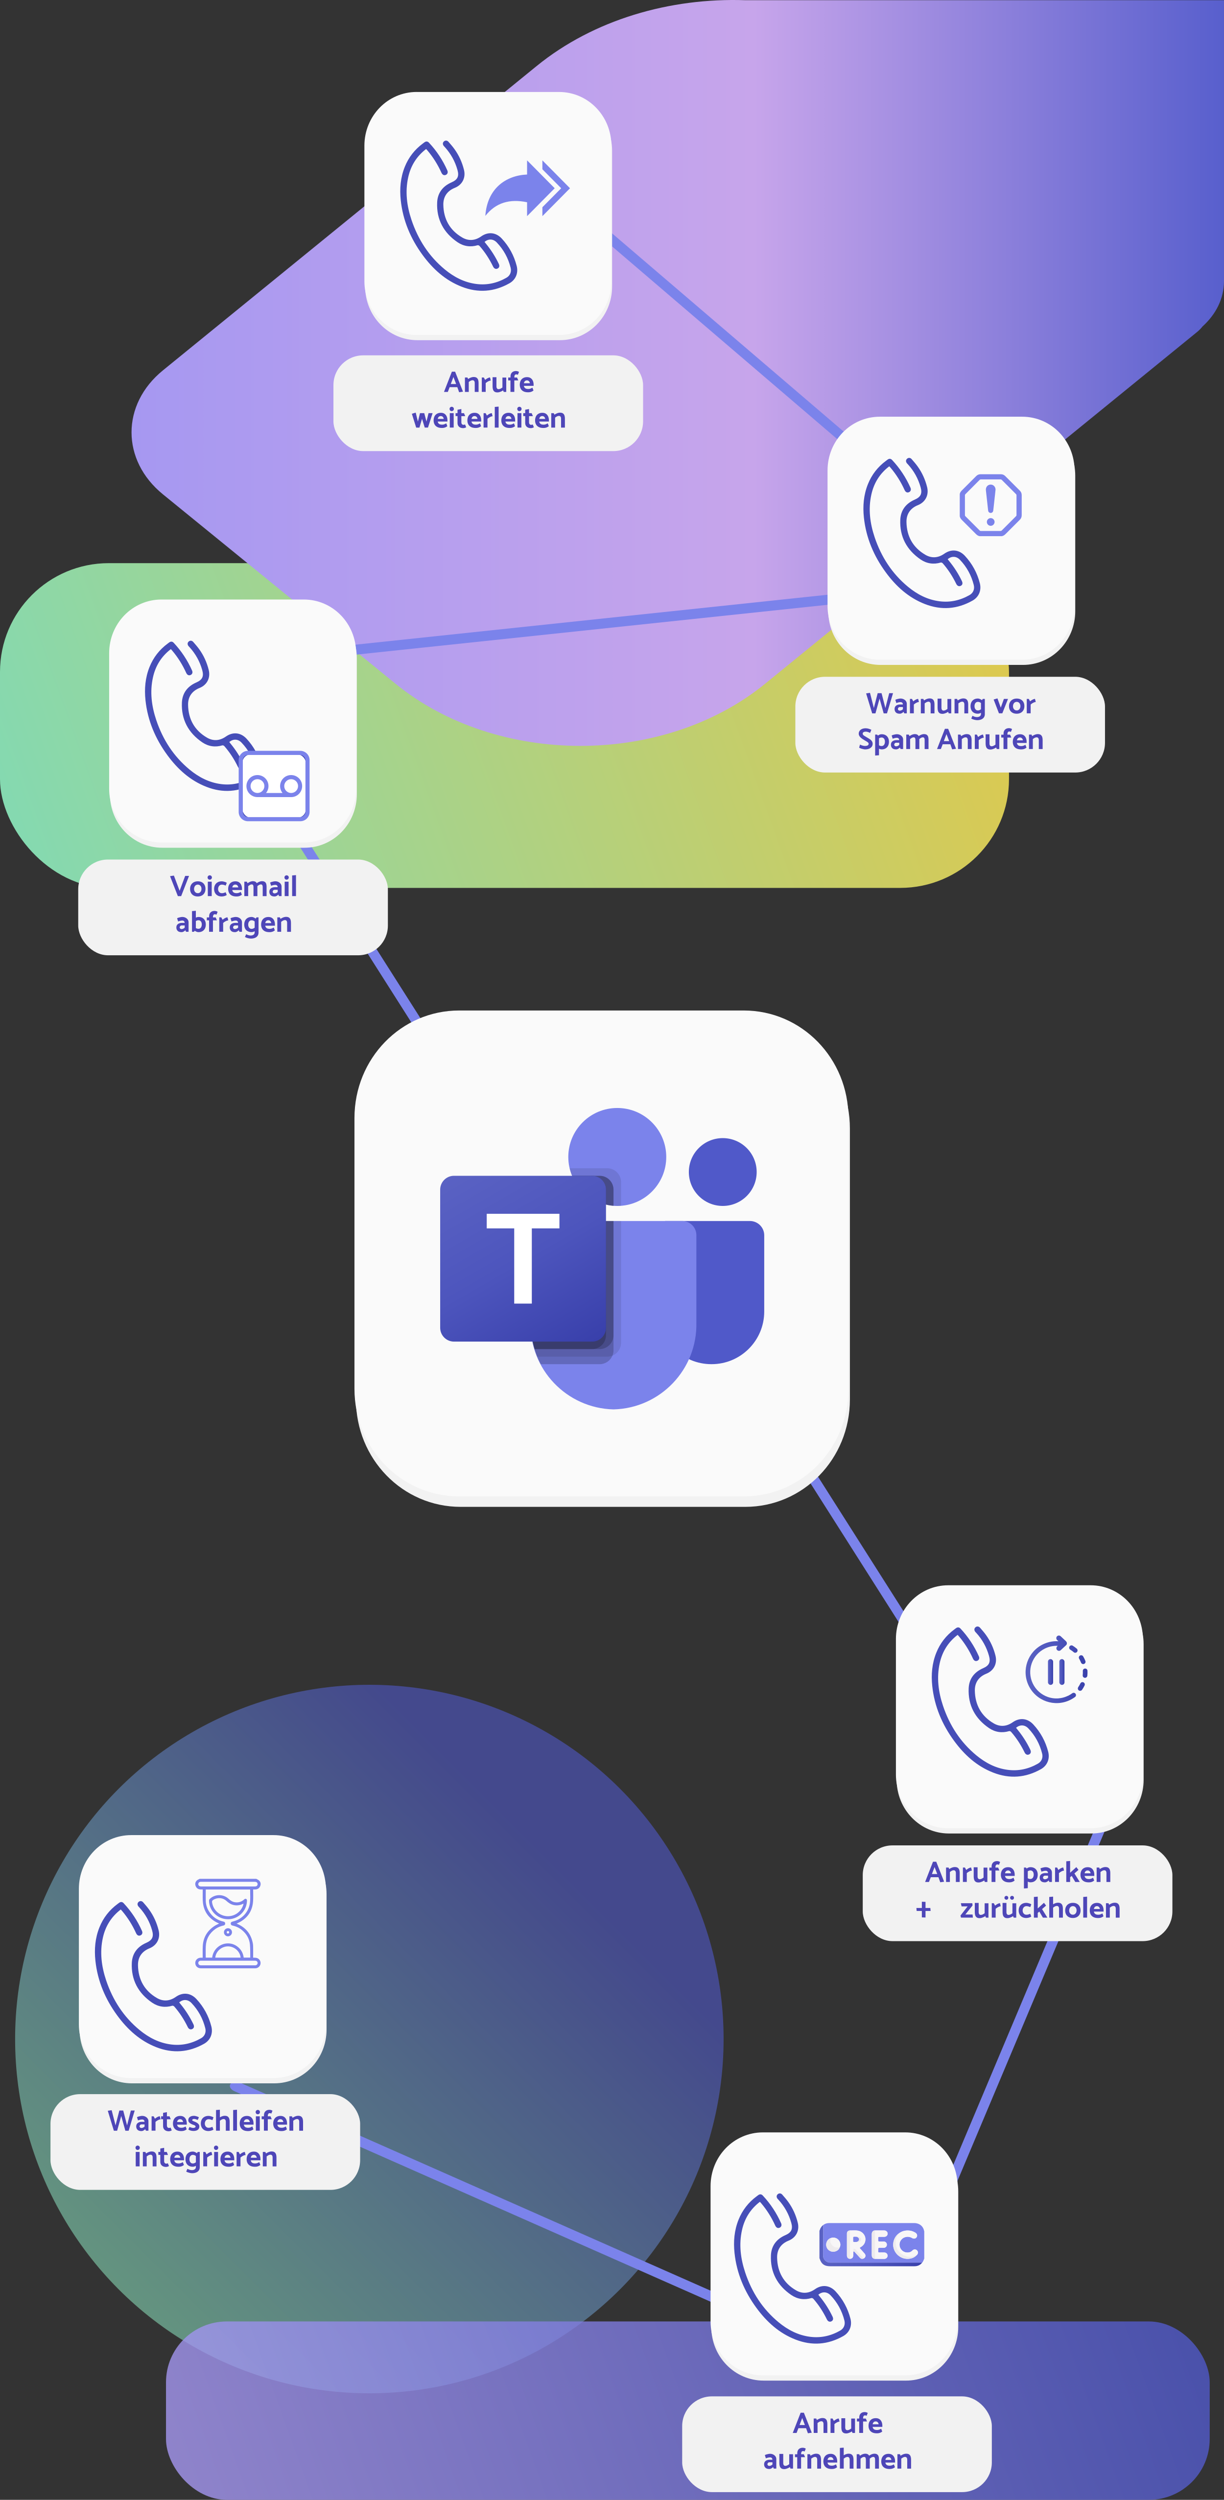<?xml version="1.0" encoding="UTF-8"?>
<svg xmlns="http://www.w3.org/2000/svg" xmlns:xlink="http://www.w3.org/1999/xlink" id="Ebene_1" data-name="Ebene 1" viewBox="0 0 494.1 1009.08">
  <rect x="0" y="0" width="494.1" height="1009.08" fill="#333333" stroke="none"/>
  <defs>
    <style>
      .cls-1 {
        fill: url(#Unbenannter_Verlauf_51);
        opacity: .6;
      }

      .cls-2 {
        fill: url(#Unbenannter_Verlauf_48);
        opacity: .8;
      }

      .cls-3 {
        fill: #f2f2f2;
      }

      .cls-4 {
        fill: #f8f6f7;
      }

      .cls-5 {
        fill: #f8f5f6;
      }

      .cls-6 {
        fill: #eeebed;
      }

      .cls-7, .cls-8 {
        fill: #fff;
      }

      .cls-9 {
        fill: #fafafa;
      }

      .cls-10 {
        fill: #464eb8;
      }

      .cls-11 {
        fill: #5059c9;
      }

      .cls-12 {
        fill: #4e46b8;
      }

      .cls-13, .cls-14 {
        fill: #7b83eb;
      }

      .cls-15 {
        opacity: .1;
      }

      .cls-15, .cls-16 {
        isolation: isolate;
      }

      .cls-8 {
        stroke: #464eb8;
        stroke-miterlimit: 10;
      }

      .cls-17 {
        fill: url(#Unbenannter_Verlauf_2-3);
      }

      .cls-18 {
        fill: url(#Unbenannter_Verlauf_2-5);
      }

      .cls-19 {
        fill: url(#Unbenannter_Verlauf_2-2);
      }

      .cls-20 {
        fill: url(#Unbenannter_Verlauf_2-4);
      }

      .cls-21 {
        fill: url(#Unbenannter_Verlauf_56);
      }

      .cls-22 {
        fill: url(#Unbenannter_Verlauf_44);
      }

      .cls-14 {
        fill-rule: evenodd;
      }

      .cls-23 {
        fill: url(#Unbenannter_Verlauf_2);
      }

      .cls-16 {
        opacity: .2;
      }
    </style>
    <linearGradient id="Unbenannter_Verlauf_51" data-name="Unbenannter Verlauf 51" x1="47.98" y1="924.2" x2="221.4" y2="750.78" gradientUnits="userSpaceOnUse">
      <stop offset="0" stop-color="#85d5b3"></stop>
      <stop offset=".9" stop-color="#5565c6"></stop>
      <stop offset="1" stop-color="#5059c9"></stop>
    </linearGradient>
    <linearGradient id="Unbenannter_Verlauf_48" data-name="Unbenannter Verlauf 48" x1="46.82" y1="1067.7" x2="645.53" y2="1067.7" gradientTransform="translate(-244.09 221.52) rotate(-42.69) scale(.74 .85) skewX(-25.84)" gradientUnits="userSpaceOnUse">
      <stop offset="0" stop-color="#a698f1"></stop>
      <stop offset="1" stop-color="#5059c9"></stop>
    </linearGradient>
    <linearGradient id="Unbenannter_Verlauf_44" data-name="Unbenannter Verlauf 44" x1="18.04" y1="278.06" x2="610.91" y2="278.06" gradientTransform="translate(-53.81 209.3) rotate(-42.69) scale(.74 .85) skewX(-25.84)" gradientUnits="userSpaceOnUse">
      <stop offset="0" stop-color="#ddc94f"></stop>
      <stop offset="1" stop-color="#84d9b1"></stop>
    </linearGradient>
    <linearGradient id="Unbenannter_Verlauf_56" data-name="Unbenannter Verlauf 56" x1="53.1" y1="150.54" x2="494.1" y2="150.54" gradientUnits="userSpaceOnUse">
      <stop offset="0" stop-color="#a698f1"></stop>
      <stop offset=".57" stop-color="#c7a5eb"></stop>
      <stop offset="1" stop-color="#585fcd"></stop>
    </linearGradient>
    <linearGradient id="Unbenannter_Verlauf_2" data-name="Unbenannter Verlauf 2" x1="189.32" y1="-581.07" x2="232.99" y2="-505.43" gradientTransform="translate(0 1051.33)" gradientUnits="userSpaceOnUse">
      <stop offset="0" stop-color="#5a62c3"></stop>
      <stop offset=".5" stop-color="#4d55bd"></stop>
      <stop offset="1" stop-color="#3940ab"></stop>
    </linearGradient>
    <linearGradient id="Unbenannter_Verlauf_2-2" data-name="Unbenannter Verlauf 2" x1="414.01" y1="673.83" x2="439.01" y2="673.83" gradientTransform="matrix(1, 0, 0, 1, 0, 0)" xlink:href="#Unbenannter_Verlauf_2"></linearGradient>
    <linearGradient id="Unbenannter_Verlauf_2-3" data-name="Unbenannter Verlauf 2" x1="423.04" y1="674.92" x2="425.13" y2="674.92" gradientTransform="matrix(1, 0, 0, 1, 0, 0)" xlink:href="#Unbenannter_Verlauf_2"></linearGradient>
    <linearGradient id="Unbenannter_Verlauf_2-4" data-name="Unbenannter Verlauf 2" x1="427.63" y1="674.92" x2="429.71" y2="674.92" gradientTransform="matrix(1, 0, 0, 1, 0, 0)" xlink:href="#Unbenannter_Verlauf_2"></linearGradient>
    <linearGradient id="Unbenannter_Verlauf_2-5" data-name="Unbenannter Verlauf 2" x1="330.8" y1="906.53" x2="372.19" y2="906.53" gradientTransform="matrix(1, 0, 0, 1, 0, 0)" xlink:href="#Unbenannter_Verlauf_2"></linearGradient>
  </defs>
  <circle class="cls-1" cx="149.1" cy="823.08" r="143"></circle>
  <rect class="cls-2" x="67.01" y="937.08" width="421.32" height="72" rx="24.55" ry="24.55"></rect>
  <rect class="cls-22" x="0" y="227.32" width="407.31" height="131.09" rx="43.92" ry="43.92" transform="translate(407.31 585.73) rotate(180)"></rect>
  <path class="cls-21" d="M494.1,.08h-193.25c-30.38-1.04-61.19,7.82-84.25,26.6L65.77,149.5c-16.9,13.76-16.9,36.28,0,50.04l93.96,76.51c40.99,33.38,108.08,33.38,149.07,0l174.4-142.01c.87-.71,1.62-1.48,2.26-2.29,5.36-4.84,8.63-11.23,8.63-18.22V.08Z"></path>
  <rect class="cls-13" x="348.87" y="560.22" width="4" height="144" rx="2" ry="2" transform="translate(-284.35 286.81) rotate(-32.43)"></rect>
  <path class="cls-14" d="M296.7,931.24h0c-.68,.92-2.52,1.12-4.07,.43l-198-87.53c-1.56-.69-2.27-2.01-1.58-2.93h0c.68-.92,2.52-1.12,4.07-.43l198,87.53c1.56,.69,2.27,2.01,1.58,2.93Z"></path>
  <path class="cls-14" d="M369.48,915.54h0c-.93-.67-1.16-2.5-.5-4.06l84-199.52c.66-1.57,1.96-2.3,2.9-1.64h0c.93,.67,1.16,2.5,.5,4.06l-84,199.52c-.66,1.57-1.96,2.3-2.9,1.64Z"></path>
  <path class="cls-14" d="M131,263.58h0c-.27-1.09,.87-2.12,2.55-2.3l213.81-22.61c1.68-.18,3.28,.57,3.55,1.65h0c.27,1.09-.87,2.12-2.55,2.3l-213.81,22.61c-1.68,.18-3.28-.57-3.55-1.65Z"></path>
  <rect class="cls-13" x="291.96" y="64.95" width="4" height="144" rx="2" ry="2" transform="translate(-1.23 271.23) rotate(-49.44)"></rect>
  <rect class="cls-13" x="145.1" y="307.08" width="4" height="144" rx="2" ry="2" transform="translate(-180.37 138.03) rotate(-32.43)"></rect>
  <g id="MS_Teams_Icon">
    <g>
      <path id="rect3817" class="cls-3" d="M185.93,412.13h114.91c23.41,0,42.25,19.35,42.25,43.39v109.35c0,24.04-18.84,43.39-42.25,43.39h-114.91c-23.41,0-42.25-19.35-42.25-43.39v-109.35c0-24.04,18.84-43.39,42.25-43.39h0Z"></path>
      <path id="rect3817-5" class="cls-9" d="M185.34,407.9h114.91c23.41,0,42.25,19.35,42.25,43.39v109.35c0,24.04-18.84,43.39-42.25,43.39h-114.91c-23.41,0-42.25-19.35-42.25-43.39v-109.35c0-24.04,18.84-43.39,42.25-43.39h0Z"></path>
    </g>
    <g>
      <path class="cls-11" d="M268.93,492.87h33.79c3.19,0,5.78,2.59,5.78,5.78h0v30.77c0,11.73-9.51,21.24-21.24,21.24h-.1c-11.73,0-21.24-9.51-21.24-21.24h0v-33.54c0-1.67,1.35-3.02,3.02-3.02h0Z"></path>
      <circle class="cls-11" cx="291.76" cy="473.1" r="13.69"></circle>
      <circle class="cls-13" cx="249.18" cy="467.02" r="19.77"></circle>
      <path class="cls-13" d="M275.54,492.87h-55.77c-3.15,.08-5.65,2.7-5.58,5.85v35.1c-.44,18.93,14.53,34.63,33.46,35.1,18.93-.46,33.9-16.17,33.46-35.1v-35.1c.07-3.15-2.42-5.77-5.58-5.85Z"></path>
      <path class="cls-15" d="M250.7,492.87v49.19c-.02,2.26-1.38,4.28-3.47,5.14-.66,.28-1.38,.43-2.1,.43h-28.26c-.4-1-.76-2.01-1.06-3.04-1.06-3.49-1.61-7.12-1.61-10.77v-35.1c-.07-3.15,2.42-5.76,5.57-5.84h30.94Z"></path>
      <path class="cls-16" d="M247.66,492.87v52.23c0,.72-.14,1.43-.43,2.1-.86,2.09-2.89,3.45-5.14,3.47h-23.79c-.52-1-1-2.01-1.43-3.04s-.76-2.01-1.06-3.04c-1.06-3.49-1.61-7.12-1.61-10.77v-35.1c-.07-3.15,2.42-5.76,5.57-5.84h27.89Z"></path>
      <path class="cls-16" d="M247.66,492.87v46.14c-.02,3.06-2.5,5.54-5.57,5.57h-26.28c-1.06-3.49-1.61-7.12-1.61-10.77v-35.1c-.07-3.15,2.42-5.76,5.57-5.84h27.89Z"></path>
      <path class="cls-16" d="M244.62,492.87v46.14c-.02,3.06-2.5,5.54-5.57,5.57h-23.24c-1.06-3.49-1.61-7.12-1.61-10.77v-35.1c-.07-3.15,2.42-5.76,5.57-5.84h24.85Z"></path>
      <path class="cls-15" d="M250.7,477.15v9.58c-.52,.03-1,.06-1.52,.06s-1-.03-1.52-.06c-1.03-.07-2.05-.23-3.04-.49-6.16-1.46-11.25-5.78-13.69-11.62-.42-.98-.75-2-.97-3.04h15.18c3.07,.01,5.55,2.5,5.57,5.57Z"></path>
      <path class="cls-16" d="M247.66,480.19v6.54c-1.03-.07-2.05-.23-3.04-.49-6.16-1.46-11.25-5.78-13.69-11.62h11.16c3.07,.01,5.55,2.5,5.57,5.57Z"></path>
      <path class="cls-16" d="M247.66,480.19v6.54c-1.03-.07-2.05-.23-3.04-.49-6.16-1.46-11.25-5.78-13.69-11.62h11.16c3.07,.01,5.55,2.5,5.57,5.57Z"></path>
      <path class="cls-16" d="M244.62,480.19v6.05c-6.16-1.46-11.25-5.78-13.69-11.62h8.12c3.07,.01,5.55,2.5,5.57,5.57Z"></path>
      <path class="cls-23" d="M183.27,474.62h55.77c3.08,0,5.58,2.5,5.58,5.58v55.77c0,3.08-2.5,5.58-5.58,5.58h-55.77c-3.08,0-5.58-2.5-5.58-5.58v-55.77c0-3.08,2.5-5.58,5.58-5.58Z"></path>
      <path class="cls-7" d="M225.83,495.85h-11.15v30.36h-7.1v-30.36h-11.1v-5.89h29.35v5.89Z"></path>
    </g>
  </g>
  <g id="Voicemail">
    <g>
      <path id="rect3817-2" data-name="rect3817" class="cls-3" d="M65.48,244.12h57.46c11.7,0,21.12,9.68,21.12,21.7v54.68c0,12.02-9.42,21.7-21.12,21.7h-57.46c-11.7,0-21.12-9.68-21.12-21.7v-54.68c0-12.02,9.42-21.7,21.12-21.7h0Z"></path>
      <path id="rect3817-5-2" data-name="rect3817-5" class="cls-9" d="M65.18,242h57.46c11.7,0,21.12,9.68,21.12,21.7v54.68c0,12.02-9.42,21.7-21.12,21.7h-57.46c-11.7,0-21.12-9.68-21.12-21.7v-54.68c0-12.02,9.42-21.7,21.12-21.7h0Z"></path>
    </g>
    <path class="cls-10" d="M68.99,262.01c-3.86,2.95-6.21,6.77-7.24,11.4-1.31,5.87-.56,11.62,1.32,17.24,2.65,7.9,7.02,14.69,13.48,20.02,3.7,3.05,7.85,5.22,12.69,5.84,4.35,.56,8.4-.36,12.18-2.53,1.46-.84,2.08-2.39,1.67-4.03-.97-3.89-2.83-7.31-5.61-10.21-1.41-1.47-3.35-1.56-4.92-.21,.18,.22,.35,.45,.53,.67,2.06,2.51,3.8,5.22,5.2,8.15,.42,.88,.26,1.56-.45,1.92-.69,.35-1.41,.07-1.82-.77-1.47-3.01-3.26-5.81-5.47-8.33-.17-.19-.56-.36-.77-.3-2.91,.86-5.67,.45-8.13-1.22-5.63-3.84-8.53-9.21-8.22-16.06,.17-3.83,2.26-6.55,5.79-8.09,2.46-1.07,3.14-2.44,2.41-5.02-.98-3.49-2.69-6.57-5.12-9.24-.12-.13-.24-.25-.36-.38-.55-.64-.55-1.36-.01-1.87,.53-.5,1.31-.49,1.85,.12,.84,.95,1.67,1.91,2.41,2.93,1.84,2.55,3.11,5.37,3.86,8.42,.78,3.16-.69,6.03-3.7,7.24-3.07,1.23-4.69,3.59-4.64,6.81,.09,5.79,2.62,10.35,7.68,13.27,2.53,1.46,5.16,1.24,7.59-.47,2.81-1.98,5.98-1.66,8.32,.86,2.95,3.18,4.96,6.88,6.03,11.08,.71,2.81-.37,5.52-2.9,6.96-6.2,3.52-12.66,4-19.3,1.41-6.61-2.57-11.63-7.15-15.76-12.77-4.86-6.62-7.98-13.96-8.85-22.17-.49-4.61-.11-9.13,1.64-13.47,1.54-3.83,3.98-6.96,7.3-9.41,.2-.15,.4-.3,.6-.45,.66-.49,1.3-.47,1.86,.13,3.1,3.32,5.57,7.05,7.41,11.21,.34,.76,.08,1.47-.58,1.77-.72,.33-1.39,.03-1.79-.84-1.48-3.26-3.35-6.27-5.66-9-.16-.19-.33-.36-.54-.6Z"></path>
    <g>
      <rect class="cls-8" x="97.38" y="304.02" width="26.56" height="26.56" rx="3.86" ry="3.86"></rect>
      <path class="cls-13" d="M103.93,312.86c1.23,0,2.34,.5,3.15,1.3s1.3,1.92,1.3,3.15c0,1.06-.37,2.02-.98,2.79h6.65c-.61-.76-.98-1.73-.98-2.79,0-1.23,.5-2.34,1.3-3.15s1.92-1.3,3.15-1.3,2.34,.5,3.15,1.3c.81,.81,1.3,1.92,1.3,3.15s-.5,2.34-1.3,3.15-1.92,1.3-3.15,1.3h-13.29s-.06,0-.09,0c-.07,0-.14,0-.21,0-1.23,0-2.34-.5-3.15-1.3-.81-.81-1.3-1.92-1.3-3.15s.5-2.34,1.3-3.15c.8-.81,1.92-1.3,3.15-1.3h0Zm-3.83-9.78h21.12c1.03,0,1.97,.42,2.65,1.1s1.1,1.62,1.1,2.65v20.92c0,1.03-.42,1.97-1.1,2.65-.68,.68-1.62,1.1-2.65,1.1h-21.12c-1.03,0-1.97-.42-2.65-1.1-.68-.68-1.1-1.62-1.1-2.65v-20.92c0-1.03,.42-1.97,1.1-2.65,.68-.68,1.62-1.1,2.65-1.1h0Zm21.12,1.67h-21.12c-.57,0-1.09,.24-1.47,.61-.38,.38-.61,.9-.61,1.47v20.92c0,.57,.24,1.09,.61,1.47,.38,.38,.9,.61,1.47,.61h21.12c.57,0,1.09-.24,1.47-.61,.38-.38,.61-.9,.61-1.47v-20.92c0-.57-.24-1.09-.61-1.47-.38-.38-.9-.61-1.47-.61h0Zm-1.72,10.59c-.51-.51-1.2-.82-1.97-.82s-1.47,.31-1.97,.82c-.51,.51-.82,1.2-.82,1.97s.31,1.47,.82,1.97c.51,.51,1.2,.82,1.97,.82s1.47-.31,1.97-.82c.51-.51,.82-1.2,.82-1.97s-.31-1.47-.82-1.97h0Zm-13.6,0c-.51-.51-1.2-.82-1.97-.82s-1.47,.31-1.97,.82c-.51,.51-.82,1.2-.82,1.97s.31,1.47,.82,1.97c.51,.51,1.2,.82,1.97,.82s1.47-.31,1.97-.82c.51-.51,.82-1.2,.82-1.97,0-.77-.31-1.47-.82-1.97h0Z"></path>
    </g>
  </g>
  <g id="Spam-Call">
    <g>
      <path id="rect3817-3" data-name="rect3817" class="cls-3" d="M355.48,170.32h57.46c11.7,0,21.12,9.68,21.12,21.7v54.68c0,12.02-9.42,21.7-21.12,21.7h-57.46c-11.7,0-21.12-9.68-21.12-21.7v-54.68c0-12.02,9.42-21.7,21.12-21.7h0Z"></path>
      <path id="rect3817-5-3" data-name="rect3817-5" class="cls-9" d="M355.18,168.21h57.46c11.7,0,21.12,9.68,21.12,21.7v54.68c0,12.02-9.42,21.7-21.12,21.7h-57.46c-11.7,0-21.12-9.68-21.12-21.7v-54.68c0-12.02,9.42-21.7,21.12-21.7h0Z"></path>
    </g>
    <path class="cls-10" d="M358.99,188.21c-3.86,2.95-6.21,6.77-7.24,11.4-1.31,5.87-.56,11.62,1.32,17.24,2.65,7.9,7.02,14.69,13.48,20.02,3.7,3.05,7.85,5.22,12.69,5.84,4.35,.56,8.4-.36,12.18-2.53,1.46-.84,2.08-2.39,1.67-4.03-.97-3.89-2.83-7.31-5.61-10.21-1.41-1.47-3.35-1.56-4.92-.21,.18,.22,.35,.45,.53,.67,2.06,2.51,3.8,5.22,5.2,8.15,.42,.88,.26,1.56-.45,1.92-.69,.35-1.41,.07-1.82-.77-1.47-3.01-3.26-5.81-5.47-8.33-.17-.19-.56-.36-.77-.3-2.91,.86-5.67,.45-8.13-1.22-5.63-3.84-8.53-9.21-8.22-16.06,.17-3.83,2.26-6.55,5.79-8.09,2.46-1.07,3.14-2.44,2.41-5.02-.98-3.49-2.69-6.57-5.12-9.24-.12-.13-.24-.25-.36-.38-.55-.64-.55-1.36-.01-1.87,.53-.5,1.31-.49,1.85,.12,.84,.95,1.67,1.91,2.41,2.93,1.84,2.55,3.11,5.37,3.86,8.42,.78,3.16-.69,6.03-3.7,7.24-3.07,1.23-4.69,3.59-4.64,6.81,.09,5.79,2.62,10.35,7.68,13.27,2.53,1.46,5.16,1.24,7.59-.47,2.81-1.98,5.98-1.66,8.32,.86,2.95,3.18,4.96,6.88,6.03,11.08,.71,2.81-.37,5.52-2.9,6.96-6.2,3.52-12.66,4-19.3,1.41-6.61-2.57-11.63-7.15-15.76-12.77-4.86-6.62-7.98-13.96-8.85-22.17-.49-4.61-.11-9.13,1.64-13.47,1.54-3.83,3.98-6.96,7.3-9.41,.2-.15,.4-.3,.6-.45,.66-.49,1.3-.47,1.86,.13,3.1,3.32,5.57,7.05,7.41,11.21,.34,.76,.08,1.47-.58,1.77-.72,.33-1.39,.03-1.79-.84-1.48-3.26-3.35-6.27-5.66-9-.16-.19-.33-.36-.54-.6Z"></path>
    <g>
      <path class="cls-13" d="M387.43,208.42v-8.98c.1-.66,.5-1.14,.96-1.59,1.9-1.88,3.79-3.78,5.68-5.68,.5-.5,1.08-.74,1.79-.74,2.71,0,5.42,0,8.13,0,.72,0,1.3,.24,1.81,.75,1.95,1.97,3.92,3.93,5.89,5.88,.51,.51,.75,1.09,.75,1.81,0,2.69-.01,5.38,0,8.08,0,.74-.24,1.35-.77,1.87-1.9,1.88-3.79,3.78-5.68,5.68-.45,.45-.92,.82-1.56,.93h-8.98c-.64-.1-1.11-.48-1.56-.93-1.81-1.83-3.63-3.64-5.45-5.45-.47-.47-.89-.95-.99-1.63Zm12.5-14.9c-1.34,0-2.68,0-4.03,0-.17,0-.29,.04-.41,.16-1.94,1.95-3.89,3.89-5.82,5.84-.09,.09-.15,.25-.15,.38,0,2.69,0,5.38,0,8.08,0,.13,.07,.28,.16,.37,1.94,1.95,3.88,3.89,5.83,5.83,.09,.09,.25,.15,.38,.15,2.69,0,5.38,0,8.08,0,.12,0,.27-.06,.36-.15,1.96-1.95,3.92-3.9,5.87-5.87,.08-.08,.14-.22,.14-.34,0-2.7,0-5.4,0-8.1,0-.13-.07-.28-.16-.37-1.94-1.95-3.88-3.89-5.83-5.83-.09-.09-.25-.15-.38-.15-1.34-.01-2.68,0-4.03,0Z"></path>
      <path class="cls-13" d="M401.87,197.75c-.08,.71-.17,1.56-.26,2.41-.17,1.58-.34,3.15-.52,4.73-.04,.4-.09,.81-.14,1.21-.07,.57-.49,.95-1.02,.95-.53,0-.97-.38-1.04-.94-.14-1.15-.26-2.29-.38-3.44-.17-1.58-.34-3.15-.52-4.73-.12-1.03,.39-1.93,1.3-2.23,1.32-.43,2.61,.51,2.59,2.03Z"></path>
      <path class="cls-13" d="M399.93,209.14c.85,0,1.55,.69,1.56,1.54,0,.85-.71,1.57-1.56,1.57-.86,0-1.57-.72-1.56-1.57,0-.85,.71-1.54,1.56-1.54Z"></path>
    </g>
  </g>
  <g id="Weiterleitung">
    <g>
      <path id="rect3817-4" data-name="rect3817" class="cls-3" d="M168.52,39.24h57.46c11.7,0,21.12,9.68,21.12,21.7v54.68c0,12.02-9.42,21.7-21.12,21.7h-57.46c-11.7,0-21.12-9.68-21.12-21.7V60.94c0-12.02,9.42-21.7,21.12-21.7h0Z"></path>
      <path id="rect3817-5-4" data-name="rect3817-5" class="cls-9" d="M168.22,37.13h57.46c11.7,0,21.12,9.68,21.12,21.7v54.68c0,12.02-9.42,21.7-21.12,21.7h-57.46c-11.7,0-21.12-9.68-21.12-21.7V58.82c0-12.02,9.42-21.7,21.12-21.7h0Z"></path>
    </g>
    <path class="cls-10" d="M172.03,60.13c-3.86,2.95-6.21,6.77-7.24,11.4-1.31,5.87-.56,11.62,1.32,17.24,2.65,7.9,7.02,14.69,13.48,20.02,3.7,3.05,7.85,5.22,12.69,5.84,4.35,.56,8.4-.36,12.18-2.53,1.46-.84,2.08-2.39,1.67-4.03-.97-3.89-2.83-7.31-5.61-10.21-1.41-1.47-3.35-1.56-4.92-.21,.18,.22,.35,.45,.53,.67,2.06,2.51,3.8,5.22,5.2,8.15,.42,.88,.26,1.56-.45,1.92-.69,.35-1.41,.07-1.82-.77-1.47-3.01-3.26-5.81-5.47-8.33-.17-.19-.56-.36-.77-.3-2.91,.86-5.67,.45-8.13-1.22-5.63-3.84-8.53-9.21-8.22-16.06,.17-3.83,2.26-6.55,5.79-8.09,2.46-1.07,3.14-2.44,2.41-5.02-.98-3.49-2.69-6.57-5.12-9.24-.12-.13-.24-.25-.36-.38-.55-.64-.55-1.36-.01-1.87,.53-.5,1.31-.49,1.85,.12,.84,.95,1.67,1.91,2.41,2.93,1.84,2.55,3.11,5.37,3.86,8.42,.78,3.16-.69,6.03-3.7,7.24-3.07,1.23-4.69,3.59-4.64,6.81,.09,5.79,2.62,10.35,7.68,13.27,2.53,1.46,5.16,1.24,7.59-.47,2.81-1.98,5.98-1.66,8.32,.86,2.95,3.18,4.96,6.88,6.03,11.08,.71,2.81-.37,5.52-2.9,6.96-6.2,3.52-12.66,4-19.3,1.41-6.61-2.57-11.63-7.15-15.76-12.77-4.86-6.62-7.98-13.96-8.85-22.17-.49-4.61-.11-9.13,1.64-13.47,1.54-3.83,3.98-6.96,7.3-9.41,.2-.15,.4-.3,.6-.45,.66-.49,1.3-.47,1.86,.13,3.1,3.32,5.57,7.05,7.41,11.21,.34,.76,.08,1.47-.58,1.77-.72,.33-1.39,.03-1.79-.84-1.48-3.26-3.35-6.27-5.66-9-.16-.19-.33-.36-.54-.6Z"></path>
    <path class="cls-14" d="M223.92,75.99l-11.15,11.26v-5.61c-7.05-1.46-12.62,.15-16.85,5.51,.73-11.03,8.27-16.35,16.85-16.7v-5.72l11.15,11.26h0Zm6.18,0l-11.15,11.26v-3.6l7.59-7.66-7.59-7.66v-3.6l11.15,11.26h0Z"></path>
  </g>
  <g id="Warteschleife">
    <g>
      <path id="rect3817-5" data-name="rect3817" class="cls-3" d="M53.25,742.88h57.46c11.7,0,21.12,9.68,21.12,21.7v54.68c0,12.02-9.42,21.7-21.12,21.7H53.25c-11.7,0-21.12-9.68-21.12-21.7v-54.68c0-12.02,9.42-21.7,21.12-21.7h0Z"></path>
      <path id="rect3817-5-5" data-name="rect3817-5" class="cls-9" d="M52.96,740.76h57.46c11.7,0,21.12,9.68,21.12,21.7v54.68c0,12.02-9.42,21.7-21.12,21.7H52.96c-11.7,0-21.12-9.68-21.12-21.7v-54.68c0-12.02,9.42-21.7,21.12-21.7h0Z"></path>
    </g>
    <path class="cls-10" d="M48.77,770.77c-3.86,2.95-6.21,6.77-7.24,11.4-1.31,5.87-.56,11.62,1.32,17.24,2.65,7.9,7.02,14.69,13.48,20.02,3.7,3.05,7.85,5.22,12.69,5.84,4.35,.56,8.4-.36,12.18-2.53,1.46-.84,2.08-2.39,1.67-4.03-.97-3.89-2.83-7.31-5.61-10.21-1.41-1.47-3.35-1.56-4.92-.21,.18,.22,.35,.45,.53,.67,2.06,2.51,3.8,5.22,5.2,8.15,.42,.88,.26,1.56-.45,1.92-.69,.35-1.41,.07-1.82-.77-1.47-3.01-3.26-5.81-5.47-8.33-.17-.19-.56-.36-.77-.3-2.91,.86-5.67,.45-8.13-1.22-5.63-3.84-8.53-9.21-8.22-16.06,.17-3.83,2.26-6.55,5.79-8.09,2.46-1.07,3.14-2.44,2.41-5.02-.98-3.49-2.69-6.57-5.12-9.24-.12-.13-.24-.25-.36-.38-.55-.64-.55-1.36-.01-1.87,.53-.5,1.31-.49,1.85,.12,.84,.95,1.67,1.91,2.41,2.93,1.84,2.55,3.11,5.37,3.86,8.42,.78,3.16-.69,6.03-3.7,7.24-3.07,1.23-4.69,3.59-4.64,6.81,.09,5.79,2.62,10.35,7.68,13.27,2.53,1.46,5.16,1.24,7.59-.47,2.81-1.98,5.98-1.66,8.32,.86,2.95,3.18,4.96,6.88,6.03,11.08,.71,2.81-.37,5.52-2.9,6.96-6.2,3.52-12.66,4-19.3,1.41-6.61-2.57-11.63-7.15-15.76-12.77-4.86-6.62-7.98-13.96-8.85-22.17-.49-4.61-.11-9.13,1.64-13.47,1.54-3.83,3.98-6.96,7.3-9.41,.2-.15,.4-.3,.6-.45,.66-.49,1.3-.47,1.86,.13,3.1,3.32,5.57,7.05,7.41,11.21,.34,.76,.08,1.47-.58,1.77-.72,.33-1.39,.03-1.79-.84-1.48-3.26-3.35-6.27-5.66-9-.16-.19-.33-.36-.54-.6Z"></path>
    <g>
      <path class="cls-13" d="M103.45,758.41c.39,.23,.84,.39,1.15,.69,.64,.64,.77,1.44,.42,2.28-.36,.87-1.07,1.28-2,1.32-.26,.01-.52,0-.82,0,0,.16,0,.3,0,.44,0,1.4,.06,2.8-.03,4.2-.27,4.19-2.37,7.15-6.17,8.92-.14,.06-.28,.12-.5,.21,.16,.07,.26,.11,.35,.16,3.47,1.52,5.55,4.15,6.22,7.88,.11,.59,.11,1.19,.12,1.79,.02,1.18,0,2.35,0,3.53,0,.13,0,.25,0,.39,.4,.02,.76,.02,1.12,.06,1.09,.14,1.89,1.05,1.88,2.12,0,1.07-.82,1.98-1.9,2.11-.14,.02-.28,.02-.42,.02-7.24,0-14.49,0-21.73,0-1.21,0-2.1-.7-2.28-1.78-.23-1.33,.75-2.46,2.15-2.51,.26,0,.51,0,.81,0,0-.17,0-.29,0-.42,0-1.4-.04-2.8,.03-4.2,.18-3.56,1.82-6.3,4.82-8.23,.56-.36,1.17-.62,1.79-.94-.33-.15-.66-.28-.98-.45-3.2-1.68-5.12-4.3-5.55-7.9-.17-1.45-.08-2.93-.1-4.4,0-.32,0-.63,0-1-.28,0-.54,0-.79,0-.94-.03-1.66-.44-2.03-1.32-.35-.83-.22-1.64,.42-2.28,.31-.31,.76-.47,1.15-.69,7.62,0,15.24,0,22.86,0Zm-20.39,4.31c0,1.55-.02,3.05,0,4.55,.03,1.53,.48,2.96,1.29,4.27,1.37,2.21,3.34,3.58,5.88,4.14,.47,.1,.66,.34,.66,.77,0,.45-.19,.69-.67,.8-1.18,.26-2.29,.7-3.28,1.4-2.41,1.72-3.73,4.06-3.87,7.02-.07,1.44-.02,2.89-.02,4.34,0,.07,.02,.13,.02,.21h2.58c.39-3.36,3.17-5.69,6.23-5.75,1.3-.03,2.52,.31,3.6,1.03,1.69,1.12,2.64,2.72,2.9,4.71h2.65c-.04-1.79,.02-3.56-.14-5.3-.22-2.39-1.4-4.33-3.25-5.85-1.13-.93-2.43-1.51-3.85-1.81-.32-.07-.53-.23-.61-.56-.14-.58,.11-.9,.84-1.07,3.49-.79,6.22-3.61,6.82-7.13,.32-1.89,.11-3.8,.14-5.7,0-.02-.02-.04-.04-.07h-17.89Zm8.96-1.23c3.57,0,7.15,0,10.72,0,.19,0,.38,0,.56-.05,.5-.12,.78-.62,.66-1.12-.12-.48-.49-.71-1.11-.71-7.22,0-14.44,0-21.66,0-.11,0-.21,0-.32,.01-.61,.09-.98,.69-.77,1.26,.15,.41,.51,.61,1.09,.61,3.61,0,7.22,0,10.83,0Zm-.01,31.83c3.57,0,7.15,0,10.72,0,.13,0,.26,0,.39,0,.49-.05,.86-.43,.88-.9,.02-.47-.33-.87-.82-.95-.14-.02-.28-.02-.42-.02-7.16,0-14.32,0-21.48,0-.11,0-.21,0-.32,0-.54,.05-.92,.44-.91,.94,0,.51,.41,.91,.96,.93,.11,0,.21,0,.32,0,3.56,0,7.13,0,10.69,0Zm-5.1-3.11h10.22c-.21-2.5-2.51-4.54-5.11-4.54-2.6,0-4.91,2.04-5.11,4.54Z"></path>
      <path class="cls-13" d="M92.02,774.71c-3.65,0-6.8-2.59-7.51-6.17-.09-.45-.14-.91-.13-1.36,0-.22,.12-.49,.28-.64,2.07-2.01,5.42-2.06,7.56-.11,.71,.64,1.45,1.2,2.41,1.39,1.43,.29,2.7-.04,3.82-.98,.07-.06,.14-.13,.21-.19,.2-.17,.42-.25,.68-.13,.27,.13,.36,.35,.36,.63-.04,1.79-.61,3.38-1.74,4.77-1.44,1.77-3.63,2.8-5.92,2.8Zm6.29-6.3c-.15,.07-.26,.11-.36,.16-1.19,.56-2.43,.69-3.71,.39-1.11-.26-2-.87-2.83-1.63-1.49-1.37-3.7-1.49-5.38-.39-.38,.25-.49,.52-.42,.96,.39,2.71,2.39,4.88,5.05,5.46,2.65,.58,5.38-.58,6.84-2.91,.39-.62,.67-1.28,.81-2.04Z"></path>
      <path class="cls-13" d="M93.65,780.02c-.02,.88-.76,1.6-1.64,1.59-.92-.01-1.64-.77-1.61-1.69,.02-.88,.77-1.59,1.66-1.57,.91,.02,1.61,.75,1.59,1.67Zm-1.62,.47c.28,0,.5-.25,.49-.53-.01-.27-.23-.48-.51-.47-.29,0-.5,.23-.49,.53,.01,.27,.25,.48,.51,.48Z"></path>
    </g>
  </g>
  <g id="Pausieren">
    <g>
      <path id="rect3817-6" data-name="rect3817" class="cls-3" d="M383.08,642.03h57.46c11.7,0,21.12,9.68,21.12,21.7v54.68c0,12.02-9.42,21.7-21.12,21.7h-57.46c-11.7,0-21.12-9.68-21.12-21.7v-54.68c0-12.02,9.42-21.7,21.12-21.7h0Z"></path>
      <path id="rect3817-5-6" data-name="rect3817-5" class="cls-9" d="M382.78,639.91h57.46c11.7,0,21.12,9.68,21.12,21.7v54.68c0,12.02-9.42,21.7-21.12,21.7h-57.46c-11.7,0-21.12-9.68-21.12-21.7v-54.68c0-12.02,9.42-21.7,21.12-21.7h0Z"></path>
    </g>
    <path class="cls-10" d="M386.59,659.92c-3.86,2.95-6.21,6.77-7.24,11.4-1.31,5.87-.56,11.62,1.32,17.24,2.65,7.9,7.02,14.69,13.48,20.02,3.7,3.05,7.85,5.22,12.69,5.84,4.35,.56,8.4-.36,12.18-2.53,1.46-.84,2.08-2.39,1.67-4.03-.97-3.89-2.83-7.31-5.61-10.21-1.41-1.47-3.35-1.56-4.92-.21,.18,.22,.35,.45,.53,.67,2.06,2.51,3.8,5.22,5.2,8.15,.42,.88,.26,1.56-.45,1.92-.69,.35-1.41,.07-1.82-.77-1.47-3.01-3.26-5.81-5.47-8.33-.17-.19-.56-.36-.77-.3-2.91,.86-5.67,.45-8.13-1.22-5.63-3.84-8.53-9.21-8.22-16.06,.17-3.83,2.26-6.55,5.79-8.09,2.46-1.07,3.14-2.44,2.41-5.02-.98-3.49-2.69-6.57-5.12-9.24-.12-.13-.24-.25-.36-.38-.55-.64-.55-1.36-.01-1.87,.53-.5,1.31-.49,1.85,.12,.84,.95,1.67,1.91,2.41,2.93,1.84,2.55,3.11,5.37,3.86,8.42,.78,3.16-.69,6.03-3.7,7.24-3.07,1.23-4.69,3.59-4.64,6.81,.09,5.79,2.62,10.35,7.68,13.27,2.53,1.46,5.16,1.24,7.59-.47,2.81-1.98,5.98-1.66,8.32,.86,2.95,3.18,4.96,6.88,6.03,11.08,.71,2.81-.37,5.52-2.9,6.96-6.2,3.52-12.66,4-19.3,1.41-6.61-2.57-11.63-7.15-15.76-12.77-4.86-6.62-7.98-13.96-8.85-22.17-.49-4.61-.11-9.13,1.64-13.47,1.54-3.83,3.98-6.96,7.3-9.41,.2-.15,.4-.3,.6-.45,.66-.49,1.3-.47,1.86,.13,3.1,3.32,5.57,7.05,7.41,11.21,.34,.76,.08,1.47-.58,1.77-.72,.33-1.39,.03-1.79-.84-1.48-3.26-3.35-6.27-5.66-9-.16-.19-.33-.36-.54-.6Z"></path>
    <g>
      <path class="cls-19" d="M431.12,684.54s.09-.04,.13-.05c.04-.03,.09-.06,.13-.08,.51-.26,1-.56,1.47-.91,.25-.19,.59-.24,.88-.13,.7,.25,.84,1.2,.24,1.64-.55,.4-1.13,.76-1.73,1.07-.06,.03-.12,.05-.17,.07-.04,.03-.08,.05-.12,.08h-.01s0,0,0,0c-3.11,1.5-6.53,1.6-9.55,.55-3.02-1.05-5.64-3.26-7.14-6.36-1.5-3.11-1.6-6.53-.55-9.55,1.05-3.02,3.26-5.64,6.36-7.14,1.09-.52,2.21-.88,3.34-1.07,.96-.16,1.92-.21,2.86-.15l-.53-.5c-.42-.4-.44-1.06-.05-1.48,.4-.42,1.06-.44,1.48-.05l2.13,2c.08,.08,.15,.17,.2,.26,.3,.42,.24,1.01-.14,1.37l-2.15,1.99c-.42,.39-1.08,.37-1.48-.06-.39-.42-.37-1.08,.06-1.48l.21-.19c-.76-.04-1.52,0-2.28,.14-.96,.16-1.91,.46-2.84,.91-2.64,1.28-4.51,3.5-5.41,6.06-.89,2.57-.81,5.47,.46,8.11,1.28,2.64,3.5,4.51,6.06,5.41,1.42,.5,2.94,.69,4.47,.55,.04,0,.07-.01,.11-.02,.18-.02,.35-.04,.52-.07,.04,0,.09-.01,.13-.01,.98-.16,1.95-.46,2.88-.92h0Zm4.14-3.51c-.22,.32-.22,.71-.03,1.04,.36,.57,1.18,.59,1.57,.04,.39-.57,.72-1.14,1.02-1.76,.33-.7-.27-1.47-1.03-1.33-.3,.06-.54,.25-.67,.52-.25,.53-.53,1.01-.87,1.49h0Zm1.8-4.8c-.09,.84,.88,1.36,1.53,.83,.19-.16,.31-.37,.34-.62,.08-.67,.09-1.35,.06-2.03-.04-.78-.96-1.17-1.55-.67-.22,.19-.34,.47-.33,.77,.03,.58,.01,1.15-.05,1.73Zm-.67-5.1c.31,.78,1.41,.8,1.74,.03,.1-.23,.1-.48,.01-.71-.25-.63-.54-1.24-.89-1.83-.32-.54-1.06-.62-1.5-.17-.29,.31-.34,.76-.12,1.12,.29,.5,.55,1.02,.76,1.56h0Zm-2.96-4.2c.65,.55,1.64,.04,1.55-.82-.03-.24-.14-.45-.32-.61-.52-.44-1.06-.84-1.64-1.2-.69-.42-1.55,.17-1.42,.96,.05,.27,.2,.5,.44,.64,.5,.3,.95,.64,1.4,1.02h0Z"></path>
      <rect class="cls-17" x="423.04" y="669.71" width="2.08" height="10.42" rx="1.04" ry="1.04"></rect>
      <rect class="cls-20" x="427.63" y="669.71" width="2.08" height="10.42" rx="1.04" ry="1.04"></rect>
    </g>
  </g>
  <g id="REC">
    <g>
      <path id="rect3817-7" data-name="rect3817" class="cls-3" d="M308.25,862.88h57.46c11.7,0,21.12,9.68,21.12,21.7v54.68c0,12.02-9.42,21.7-21.12,21.7h-57.46c-11.7,0-21.12-9.68-21.12-21.7v-54.68c0-12.02,9.42-21.7,21.12-21.7h0Z"></path>
      <path id="rect3817-5-7" data-name="rect3817-5" class="cls-9" d="M307.96,860.76h57.46c11.7,0,21.12,9.68,21.12,21.7v54.68c0,12.02-9.42,21.7-21.12,21.7h-57.46c-11.7,0-21.12-9.68-21.12-21.7v-54.68c0-12.02,9.42-21.7,21.12-21.7h0Z"></path>
    </g>
    <path class="cls-10" d="M306.77,888.77c-3.86,2.95-6.21,6.77-7.24,11.4-1.31,5.87-.56,11.62,1.32,17.24,2.65,7.9,7.02,14.69,13.48,20.02,3.7,3.05,7.85,5.22,12.69,5.84,4.35,.56,8.4-.36,12.18-2.53,1.46-.84,2.08-2.39,1.67-4.03-.97-3.89-2.83-7.31-5.61-10.21-1.41-1.47-3.35-1.56-4.92-.21,.18,.22,.35,.45,.53,.67,2.06,2.51,3.8,5.22,5.2,8.15,.42,.88,.26,1.56-.45,1.92-.69,.35-1.41,.07-1.82-.77-1.47-3.01-3.26-5.81-5.47-8.33-.17-.19-.56-.36-.77-.3-2.91,.86-5.67,.45-8.13-1.22-5.63-3.84-8.53-9.21-8.22-16.06,.17-3.83,2.26-6.55,5.79-8.09,2.46-1.07,3.14-2.44,2.41-5.02-.98-3.49-2.69-6.57-5.12-9.24-.12-.13-.24-.25-.36-.38-.55-.64-.55-1.36-.01-1.87,.53-.5,1.31-.49,1.85,.12,.84,.95,1.67,1.91,2.41,2.93,1.84,2.55,3.11,5.37,3.86,8.42,.78,3.16-.69,6.03-3.7,7.24-3.07,1.23-4.69,3.59-4.64,6.81,.09,5.79,2.62,10.35,7.68,13.27,2.53,1.46,5.16,1.24,7.59-.47,2.81-1.98,5.98-1.66,8.32,.86,2.95,3.18,4.96,6.88,6.03,11.08,.71,2.81-.37,5.52-2.9,6.96-6.2,3.52-12.66,4-19.3,1.41-6.61-2.57-11.63-7.15-15.76-12.77-4.86-6.62-7.98-13.96-8.85-22.17-.49-4.61-.11-9.13,1.64-13.47,1.54-3.83,3.98-6.96,7.3-9.41,.2-.15,.4-.3,.6-.45,.66-.49,1.3-.47,1.86,.13,3.1,3.32,5.57,7.05,7.41,11.21,.34,.76,.08,1.47-.58,1.77-.72,.33-1.39,.03-1.79-.84-1.48-3.26-3.35-6.27-5.66-9-.16-.19-.33-.36-.54-.6Z"></path>
    <g>
      <path class="cls-13" d="M373.1,911.69c-.26,.56-.41,1.17-.82,1.65-.03,.03-.06,.06-.08,.08-.15-.16-.34-.08-.51-.08-12.21,0-24.42-.01-36.63,0-1.44,0-2.81-1.26-2.79-2.79,.06-3.91,.02-7.83,.02-11.74,0-.19,.03-.39-.08-.56,.76-.65,1.65-.89,2.63-.89,4.28,0,8.56,0,12.84,0,7.11,0,14.23,0,21.34,0,1.99,0,3.5,1.11,3.97,2.9,.03,.13-.02,.28,.11,.38v11.05Zm-34.11-4.53c.46-.95,.25-2.17-.52-3.01-.78-.85-2.02-1.14-3.13-.72-.09,.03-.19,.05-.27,.09-1.3,.64-1.9,2.23-1.38,3.61,.52,1.35,2.03,2.12,3.42,1.71,.89-.26,1.57-.76,1.87-1.68Zm23.78-5.55c-.06,.03-.12,.06-.18,.1-1.8,1.48-2.51,4.05-1.72,6.23,.94,2.62,3.59,4.22,6.37,3.81,1.01-.15,1.93-.55,2.65-1.3,.1-.09,.21-.18,.3-.28,.49-.57,.48-1.33-.04-1.81-.52-.49-1.29-.48-1.81,.06-.69,.73-1.51,.92-2.48,.8-2.26-.29-3.5-2.88-2.28-4.8,.96-1.51,2.97-1.97,4.54-1.05,.76,.45,1.52,.31,1.91-.33,.4-.65,.16-1.39-.59-1.84-.9-.55-1.88-.83-2.94-.84-1.39-.02-2.65,.37-3.75,1.25Zm-9.57-1.25c-.05,0-.11-.03-.16-.02-.73,.15-1.13,.68-1.13,1.53,0,2.81,0,5.62,0,8.42,0,.16,.02,.33,.05,.49,.11,.59,.62,1.01,1.25,1.03,1.25,0,2.5,.01,3.76,.01,.22,0,.44-.04,.64-.15,.51-.27,.78-.83,.67-1.38-.13-.64-.6-1.03-1.29-1.05-.69-.02-1.38-.01-2.06,0-.3,0-.43-.11-.42-.41,.01-.36,.01-.71,0-1.07,0-.29,.12-.39,.4-.39,.56,0,1.13,0,1.69,0,.87-.01,1.43-.53,1.42-1.31,0-.75-.58-1.26-1.42-1.27-.56,0-1.13,0-1.69,0-.28,0-.41-.1-.4-.38,.01-.36,.01-.71,0-1.07-.01-.3,.12-.42,.42-.41,.66,.01,1.32,.01,1.98,0,.82-.01,1.38-.52,1.41-1.26,.03-.71-.54-1.31-1.34-1.32-1.25-.02-2.5,0-3.76,0Zm-10.08,0c-.72,0-1.23,.49-1.24,1.19-.01,.88,0,1.75,0,2.63,0,2.08,0,4.17,0,6.25,0,.81,.47,1.32,1.24,1.39,.9-.1,1.3-.56,1.31-1.46,0-.48,.01-.96,.02-1.44,.26-.22,.42-.05,.58,.13,.7,.78,1.39,1.56,2.1,2.32,.4,.43,.88,.57,1.45,.33,.82-.38,1.06-1.28,.49-1.97-.56-.67-1.17-1.31-1.75-1.97-.33-.37-.32-.44,.13-.69,1.39-.76,2.08-2.11,1.88-3.67-.17-1.34-1.32-2.59-2.74-2.92-1.14-.26-2.3-.12-3.45-.13Z"></path>
      <path class="cls-18" d="M332.2,898.25c.11,.18,.08,.37,.08,.56,0,3.91,.04,7.83-.02,11.74-.02,1.52,1.35,2.79,2.79,2.79,12.21-.02,24.42-.01,36.63,0,.17,0,.36-.07,.51,.08-.79,.95-1.83,1.37-3.05,1.37-2.44,0-4.87,0-7.31,0-8.92,0-17.83,0-26.75,0-2.31,0-3.55-.92-4.23-3.14,0-.02-.04-.04-.06-.05,0-3.71,0-7.42,0-11.13,.21-.37,.27-.81,.51-1.18,.25-.39,.5-.77,.9-1.04Z"></path>
      <path class="cls-4" d="M344.44,908.91c0,.48-.01,.96-.02,1.44,0,.91-.42,1.36-1.31,1.46,0-3.82,0-7.64,0-11.46,1.15,.01,2.32-.13,3.45,.13,1.42,.33,2.57,1.58,2.74,2.92,.2,1.56-.49,2.9-1.88,3.67-.45,.25-.46,.32-.13,.69,.59,.66,1.19,1.3,1.75,1.97,.58,.69,.34,1.59-.49,1.97,0-.12-.08-.19-.15-.28-.25-.36-.59-.64-.88-.97-.76-.86-1.5-1.74-2.32-2.55-.14-.14-.3-.21-.48-.13-.18,.08-.31,.22-.3,.45,0,.23,0,.47,.01,.7Zm1.63-5.94c-.42-.12-.84-.08-1.27-.08-.25,0-.38,.11-.38,.37,0,.45,0,.9,0,1.36,0,.26,.13,.37,.38,.38,.43,0,.85,0,1.27-.09,.38,.24,.71,.02,1.02-.13,.52-.25,.68-.79,.42-1.27-.26-.49-1-.76-1.45-.54Z"></path>
      <path class="cls-5" d="M353.19,900.35c1.25,0,2.5-.03,3.76,0,.8,.02,1.37,.62,1.34,1.32-.03,.74-.6,1.24-1.41,1.26-.66,.01-1.32,.01-1.98,0-.3,0-.43,.11-.42,.41,.01,.36,.01,.71,0,1.07,0,.29,.12,.39,.4,.38,.56,0,1.13,0,1.69,0,.84,0,1.41,.52,1.42,1.27,0,.78-.55,1.3-1.42,1.31-.56,0-1.13,0-1.69,0-.28,0-.41,.1-.4,.39,.01,.36,.01,.71,0,1.07-.01,.3,.12,.42,.42,.41,.69-.01,1.38-.02,2.06,0,.69,.02,1.16,.42,1.29,1.05,.12,.55-.16,1.11-.67,1.38-.2,.11-.42,.15-.64,.15-1.25,0-2.5,0-3.76-.01,0-3.82,0-7.64,0-11.46Z"></path>
      <path class="cls-4" d="M362.76,901.61c1.1-.88,2.36-1.26,3.75-1.25,1.05,.01,2.03,.29,2.94,.84,.74,.45,.98,1.19,.59,1.84-.39,.64-1.15,.78-1.91,.33-1.57-.92-3.58-.46-4.54,1.05-1.22,1.92,.02,4.51,2.28,4.8,.96,.12,1.79-.07,2.48-.8,.52-.55,1.29-.55,1.81-.06,.51,.48,.53,1.25,.04,1.81-.09,.1-.2,.19-.3,.28-.08,.01-.17,0-.24,.04-1.73,.71-3.42,.65-5.06-.26-2-1.1-2.99-2.85-3.03-5.09-.02-.96,.24-1.91,.78-2.76,.15-.24,.43-.44,.42-.78Z"></path>
      <path class="cls-6" d="M362.76,901.61c.01,.34-.27,.53-.42,.78-.54,.85-.8,1.8-.78,2.76,.04,2.24,1.03,3.99,3.03,5.09,1.64,.9,3.33,.97,5.06,.26,.07-.03,.16-.03,.24-.04-.73,.75-1.64,1.15-2.65,1.3-2.78,.41-5.43-1.19-6.37-3.81-.78-2.18-.07-4.75,1.72-6.23,.05-.04,.12-.07,.18-.1Z"></path>
      <path class="cls-6" d="M353.19,900.35c0,3.82,0,7.64,0,11.46-.63-.02-1.14-.43-1.25-1.03-.03-.16-.05-.33-.05-.49,0-2.81,0-5.62,0-8.42,0-.85,.4-1.38,1.13-1.53,.05-.01,.11,.01,.16,.02Z"></path>
      <path class="cls-6" d="M343.11,900.35c0,3.82,0,7.64,0,11.46-.77-.06-1.24-.58-1.24-1.39,0-2.08,0-4.17,0-6.25,0-.88,0-1.75,0-2.63,.01-.7,.53-1.18,1.24-1.19Z"></path>
      <path class="cls-6" d="M338.98,907.15c-.3,.92-.98,1.42-1.87,1.68-1.39,.41-2.91-.36-3.42-1.71-.53-1.38,.08-2.97,1.38-3.61,.08-.04,.18-.06,.27-.09-.01,.07-.02,.13-.04,.2-.47,1.67,.66,3.25,2.22,3.58,.5,.1,.98-.03,1.47-.05Z"></path>
      <path class="cls-4" d="M338.98,907.15c-.49,.02-.98,.15-1.47,.05-1.56-.33-2.69-1.91-2.22-3.58,.02-.07,.03-.13,.04-.2,1.11-.42,2.35-.14,3.13,.72,.77,.85,.98,2.06,.52,3.01Z"></path>
      <path class="cls-6" d="M344.44,908.91c0-.23,0-.47-.01-.7,0-.23,.13-.37,.3-.45,.18-.08,.34-.01,.48,.13,.81,.81,1.56,1.69,2.32,2.55,.29,.33,.63,.61,.88,.97,.06,.09,.15,.16,.15,.28-.56,.24-1.05,.1-1.45-.33-.71-.77-1.4-1.55-2.1-2.32-.17-.18-.32-.36-.58-.13Z"></path>
      <path class="cls-13" d="M346.07,904.91c-.42,.1-.84,.1-1.27,.09-.25,0-.38-.12-.38-.38,0-.45,0-.9,0-1.36,0-.26,.13-.37,.38-.37,.42,0,.85-.03,1.27,.08,.7,.4,.89,.87,.61,1.41-.14,.26-.38,.38-.6,.52Z"></path>
      <path class="cls-6" d="M346.07,904.91c.23-.15,.47-.27,.6-.52,.29-.54,.09-1.01-.61-1.41,.45-.22,1.19,.05,1.45,.54,.26,.48,.09,1.02-.42,1.27-.32,.15-.65,.37-1.02,.13Z"></path>
    </g>
  </g>
  <g>
    <rect class="cls-3" x="134.6" y="143.44" width="125" height="38.65" rx="12" ry="12"></rect>
    <g>
      <path class="cls-12" d="M183.72,150.04l3.18,8.06-1.56,.23-.73-2.05h-3.1l-.73,1.92h-1.55l3.18-8.16h1.31Zm-.68,2.14l-1.07,2.83h2.16l-1.09-2.83Z"></path>
      <path class="cls-12" d="M187.68,158.2v-5.82h1.02l.26,.61c.26-.17,.52-.31,.78-.44,.26-.12,.52-.22,.77-.28s.48-.09,.69-.09c.53,0,.93,.1,1.22,.31,.28,.21,.48,.49,.6,.85,.12,.36,.17,.76,.17,1.21v3.66h-1.55v-3.6c0-.37-.08-.65-.23-.84-.16-.19-.36-.29-.62-.29-.19,0-.38,.04-.58,.11-.19,.07-.37,.16-.53,.28-.16,.11-.31,.22-.45,.31v4.02h-1.56Z"></path>
      <path class="cls-12" d="M194.49,158.2v-5.82h.82l.52,.97c.17-.14,.37-.29,.59-.44,.23-.15,.46-.27,.71-.38s.47-.16,.68-.16l.31,1.25c-.18,0-.38,.04-.62,.13s-.48,.21-.73,.36c-.25,.15-.49,.33-.71,.53v3.55h-1.56Z"></path>
      <path class="cls-12" d="M204.36,152.39v5.81h-1.02l-.25-.62c-.26,.18-.52,.32-.79,.44-.27,.12-.53,.21-.78,.28s-.48,.1-.69,.1c-.53,0-.94-.1-1.22-.31s-.49-.49-.6-.85c-.11-.36-.17-.76-.17-1.21v-3.77h1.56v3.7c0,.37,.08,.65,.23,.84,.15,.19,.36,.29,.61,.29,.2,0,.4-.04,.59-.11,.19-.07,.37-.16,.53-.26s.31-.2,.46-.3v-4.02h1.55Z"></path>
      <path class="cls-12" d="M205.18,152.4h.9v-.46c0-.45,.09-.83,.27-1.16,.18-.32,.44-.57,.77-.75,.34-.18,.74-.26,1.21-.26,.14,0,.28,.02,.43,.05,.15,.03,.29,.08,.42,.13,.13,.06,.24,.12,.33,.19l-.46,1.14c-.11-.06-.22-.1-.33-.13-.11-.03-.21-.04-.31-.04-.27,0-.47,.1-.59,.29-.12,.2-.19,.45-.19,.76v.23h1.09l.5,1.18h-1.6v4.62h-1.56v-4.62h-.91v-1.18Z"></path>
      <path class="cls-12" d="M211.47,155.75c.05,.26,.14,.48,.26,.67,.13,.19,.31,.33,.55,.44,.24,.1,.55,.16,.94,.16,.34,0,.64-.05,.91-.15s.53-.23,.79-.38l.44,1.14c-.17,.14-.36,.26-.57,.37-.21,.11-.45,.2-.71,.26-.26,.06-.56,.09-.89,.09-.75,0-1.38-.12-1.87-.37s-.87-.6-1.12-1.06c-.25-.46-.38-1-.38-1.61s.12-1.17,.35-1.63,.57-.82,1.01-1.07,.96-.38,1.57-.38,1.1,.14,1.49,.41,.69,.65,.88,1.11c.19,.46,.28,.97,.28,1.52v.48h-3.92Zm2.45-1.04c-.05-.26-.13-.48-.24-.65-.11-.17-.25-.29-.41-.38s-.35-.13-.56-.13-.4,.04-.57,.13c-.17,.09-.31,.22-.42,.38s-.19,.38-.23,.64h2.44Z"></path>
      <path class="cls-12" d="M171.46,172.6l-1.1-3.55-1.04,3.55h-1.32l-1.74-5.58,1.55-.46,.89,3.61,.84-3.4h1.72l.9,3.4,.83-3.4h1.64l-1.86,5.82h-1.3Z"></path>
      <path class="cls-12" d="M176.69,170.15c.05,.26,.14,.48,.26,.67,.13,.19,.31,.33,.55,.44,.24,.1,.55,.16,.94,.16,.34,0,.64-.05,.91-.15s.53-.23,.79-.38l.44,1.14c-.17,.14-.36,.26-.57,.37-.21,.11-.45,.2-.71,.26-.26,.06-.56,.09-.89,.09-.75,0-1.38-.12-1.87-.37s-.87-.6-1.12-1.06c-.25-.46-.38-1-.38-1.61s.12-1.17,.35-1.63,.57-.82,1.01-1.07,.96-.38,1.57-.38,1.1,.14,1.49,.41,.69,.65,.88,1.11c.19,.46,.28,.97,.28,1.52v.48h-3.92Zm2.45-1.04c-.05-.26-.13-.48-.24-.65-.11-.17-.25-.29-.41-.38s-.35-.13-.56-.13-.4,.04-.57,.13c-.17,.09-.31,.22-.42,.38s-.19,.38-.23,.64h2.44Z"></path>
      <path class="cls-12" d="M181.73,165.7c-.17-.17-.25-.38-.25-.63s.08-.46,.25-.62,.37-.25,.61-.25,.45,.08,.62,.25c.18,.17,.26,.38,.26,.62s-.09,.46-.26,.63-.38,.26-.62,.26-.46-.09-.62-.26Zm-.16,6.89v-5.82h1.57v5.82h-1.57Z"></path>
      <path class="cls-12" d="M187.78,167.98h-1.54v2.48c0,.3,.07,.55,.22,.74s.36,.29,.64,.29c.1,0,.21-.01,.31-.04s.21-.06,.32-.11l.46,1.13c-.09,.06-.2,.12-.34,.17-.14,.05-.28,.1-.43,.13s-.28,.05-.4,.05c-.49,0-.9-.08-1.24-.25-.34-.16-.61-.4-.8-.71s-.29-.69-.29-1.14v-2.76h-.79v-1.18h.79v-1.39l1.55-.28v1.67h1.06l.48,1.18Z"></path>
      <path class="cls-12" d="M190.32,170.15c.05,.26,.14,.48,.26,.67,.13,.19,.31,.33,.55,.44,.24,.1,.55,.16,.94,.16,.34,0,.64-.05,.91-.15s.53-.23,.79-.38l.44,1.14c-.17,.14-.36,.26-.57,.37-.21,.11-.45,.2-.71,.26-.26,.06-.56,.09-.89,.09-.75,0-1.38-.12-1.87-.37s-.87-.6-1.12-1.06c-.25-.46-.38-1-.38-1.61s.12-1.17,.35-1.63,.57-.82,1.01-1.07,.96-.38,1.57-.38,1.1,.14,1.49,.41,.69,.65,.88,1.11c.19,.46,.28,.97,.28,1.52v.48h-3.92Zm2.45-1.04c-.05-.26-.13-.48-.24-.65-.11-.17-.25-.29-.41-.38s-.35-.13-.56-.13-.4,.04-.57,.13c-.17,.09-.31,.22-.42,.38s-.19,.38-.23,.64h2.44Z"></path>
      <path class="cls-12" d="M195.21,172.6v-5.82h.82l.52,.97c.17-.14,.37-.29,.59-.44,.23-.15,.46-.27,.71-.38s.47-.16,.68-.16l.31,1.25c-.18,0-.38,.04-.62,.13s-.48,.21-.73,.36c-.25,.15-.49,.33-.71,.53v3.55h-1.56Z"></path>
      <path class="cls-12" d="M199.73,172.6v-8.34l1.55-.13v8.47h-1.55Z"></path>
      <path class="cls-12" d="M204.02,170.15c.05,.26,.14,.48,.26,.67,.13,.19,.31,.33,.55,.44,.24,.1,.55,.16,.94,.16,.34,0,.64-.05,.91-.15s.53-.23,.79-.38l.44,1.14c-.17,.14-.36,.26-.57,.37-.21,.11-.45,.2-.71,.26-.26,.06-.56,.09-.89,.09-.75,0-1.38-.12-1.87-.37s-.87-.6-1.12-1.06c-.25-.46-.38-1-.38-1.61s.12-1.17,.35-1.63,.57-.82,1.01-1.07,.96-.38,1.57-.38,1.1,.14,1.49,.41,.69,.65,.88,1.11c.19,.46,.28,.97,.28,1.52v.48h-3.92Zm2.45-1.04c-.05-.26-.13-.48-.24-.65-.11-.17-.25-.29-.41-.38s-.35-.13-.56-.13-.4,.04-.57,.13c-.17,.09-.31,.22-.42,.38s-.19,.38-.23,.64h2.44Z"></path>
      <path class="cls-12" d="M209.06,165.7c-.17-.17-.25-.38-.25-.63s.08-.46,.25-.62,.37-.25,.61-.25,.45,.08,.62,.25c.18,.17,.26,.38,.26,.62s-.09,.46-.26,.63-.38,.26-.62,.26-.46-.09-.62-.26Zm-.16,6.89v-5.82h1.57v5.82h-1.57Z"></path>
      <path class="cls-12" d="M215.1,167.98h-1.54v2.48c0,.3,.07,.55,.22,.74s.36,.29,.64,.29c.1,0,.21-.01,.31-.04s.21-.06,.32-.11l.46,1.13c-.09,.06-.2,.12-.34,.17-.14,.05-.28,.1-.43,.13s-.28,.05-.4,.05c-.49,0-.9-.08-1.24-.25-.34-.16-.61-.4-.8-.71s-.29-.69-.29-1.14v-2.76h-.79v-1.18h.79v-1.39l1.55-.28v1.67h1.06l.48,1.18Z"></path>
      <path class="cls-12" d="M217.65,170.15c.05,.26,.14,.48,.26,.67,.13,.19,.31,.33,.55,.44,.24,.1,.55,.16,.94,.16,.34,0,.64-.05,.91-.15s.53-.23,.79-.38l.44,1.14c-.17,.14-.36,.26-.57,.37-.21,.11-.45,.2-.71,.26-.26,.06-.56,.09-.89,.09-.75,0-1.38-.12-1.87-.37s-.87-.6-1.12-1.06c-.25-.46-.38-1-.38-1.61s.12-1.17,.35-1.63,.57-.82,1.01-1.07,.96-.38,1.57-.38,1.1,.14,1.49,.41,.69,.65,.88,1.11c.19,.46,.28,.97,.28,1.52v.48h-3.92Zm2.45-1.04c-.05-.26-.13-.48-.24-.65-.11-.17-.25-.29-.41-.38s-.35-.13-.56-.13-.4,.04-.57,.13c-.17,.09-.31,.22-.42,.38s-.19,.38-.23,.64h2.44Z"></path>
      <path class="cls-12" d="M222.53,172.6v-5.82h1.02l.26,.61c.26-.17,.52-.31,.78-.44,.26-.12,.52-.22,.77-.28s.48-.09,.69-.09c.53,0,.93,.1,1.22,.31,.28,.21,.48,.49,.6,.85,.12,.36,.17,.76,.17,1.21v3.66h-1.55v-3.6c0-.37-.08-.65-.23-.84-.16-.19-.36-.29-.62-.29-.19,0-.38,.04-.58,.11-.19,.07-.37,.16-.53,.28-.16,.11-.31,.22-.45,.31v4.02h-1.56Z"></path>
    </g>
  </g>
  <g>
    <rect class="cls-3" x="321.06" y="273.19" width="125" height="38.65" rx="12" ry="12"></rect>
    <g>
      <path class="cls-12" d="M360.5,279.8l-2.45,8.16h-1.33l-1.66-5.96-1.66,5.96h-1.32l-2.45-8.06,1.56-.23,1.57,6.14,1.54-6.01h1.56l1.55,6.01,1.54-6.01h1.55Z"></path>
      <path class="cls-12" d="M361.43,282.5c.15-.1,.36-.19,.62-.27,.26-.08,.53-.14,.81-.19,.28-.05,.49-.07,.65-.07,.46,0,.89,.09,1.27,.28,.38,.18,.69,.44,.92,.76,.23,.32,.35,.69,.35,1.11v3.83h-1.03l-.26-.62c-.22,.22-.45,.41-.71,.55-.26,.14-.53,.22-.83,.22-.71,0-1.24-.17-1.58-.52s-.52-.8-.52-1.36c0-.6,.2-1.06,.61-1.37,.41-.32,.94-.48,1.6-.49h1.14c0-.3-.09-.53-.26-.69s-.39-.25-.68-.25c-.27,0-.57,.04-.89,.12-.32,.08-.59,.17-.8,.26l-.42-1.3Zm1.13,4.02c.07,.1,.16,.18,.26,.24,.11,.06,.23,.1,.37,.1,.22,0,.44-.05,.66-.14,.22-.1,.44-.24,.64-.43v-.89h-1.18c-.27,0-.48,.08-.63,.25s-.22,.36-.22,.56c0,.11,.03,.22,.1,.31Z"></path>
      <path class="cls-12" d="M367.32,287.95v-5.82h.82l.52,.97c.17-.14,.37-.29,.59-.44,.23-.15,.46-.27,.71-.38s.47-.16,.68-.16l.31,1.25c-.18,0-.38,.04-.62,.13-.24,.09-.48,.21-.73,.36-.25,.15-.49,.33-.71,.53v3.55h-1.56Z"></path>
      <path class="cls-12" d="M371.72,287.95v-5.82h1.02l.26,.61c.26-.17,.52-.31,.78-.44,.26-.12,.52-.22,.77-.28s.48-.09,.69-.09c.53,0,.93,.1,1.22,.31,.28,.21,.48,.49,.6,.85,.12,.36,.17,.76,.17,1.21v3.66h-1.55v-3.6c0-.37-.08-.65-.23-.84-.16-.19-.36-.29-.62-.29-.19,0-.38,.04-.58,.11-.19,.07-.37,.16-.53,.28-.16,.11-.31,.22-.45,.31v4.02h-1.56Z"></path>
      <path class="cls-12" d="M384,282.14v5.81h-1.02l-.25-.62c-.26,.18-.52,.32-.79,.44-.27,.12-.53,.21-.78,.28s-.48,.1-.69,.1c-.53,0-.94-.1-1.22-.31s-.49-.49-.6-.85-.17-.76-.17-1.21v-3.77h1.56v3.7c0,.37,.08,.65,.23,.84,.15,.19,.36,.29,.61,.29,.2,0,.4-.04,.59-.11,.19-.07,.37-.16,.53-.26s.31-.2,.46-.3v-4.02h1.55Z"></path>
      <path class="cls-12" d="M385.33,287.95v-5.82h1.02l.26,.61c.26-.17,.52-.31,.78-.44,.26-.12,.52-.22,.77-.28s.48-.09,.69-.09c.53,0,.93,.1,1.22,.31,.28,.21,.48,.49,.6,.85,.12,.36,.17,.76,.17,1.21v3.66h-1.55v-3.6c0-.37-.08-.65-.23-.84-.16-.19-.36-.29-.62-.29-.19,0-.38,.04-.58,.11-.19,.07-.37,.16-.53,.28-.16,.11-.31,.22-.45,.31v4.02h-1.56Z"></path>
      <path class="cls-12" d="M396.77,287c-.18,.22-.37,.41-.59,.58s-.45,.3-.69,.38c-.24,.09-.51,.13-.8,.13-.59,0-1.11-.13-1.55-.38s-.78-.6-1.01-1.06c-.23-.45-.35-.99-.35-1.6s.12-1.15,.35-1.61c.24-.46,.58-.82,1.02-1.08,.44-.26,.98-.39,1.6-.39,.25,0,.51,.05,.77,.16,.27,.1,.51,.24,.74,.4s.39,.34,.5,.53l-.44,1.06c-.28-.31-.54-.53-.79-.64-.24-.12-.5-.17-.77-.17-.29,0-.54,.08-.75,.23s-.37,.36-.47,.62c-.1,.26-.16,.56-.16,.91s.06,.62,.17,.88c.11,.26,.27,.46,.48,.61,.21,.15,.45,.22,.73,.22s.53-.06,.77-.19,.51-.32,.79-.56l.44,1Zm.79,1.22c0,.54-.13,1-.39,1.37-.26,.37-.62,.65-1.09,.83s-1,.28-1.61,.28c-.12,0-.29-.01-.5-.04-.21-.03-.43-.07-.66-.13-.23-.06-.45-.13-.67-.21-.22-.08-.4-.18-.56-.28l.48-1.1c.35,.18,.68,.32,.97,.4,.3,.08,.59,.12,.89,.12,.46,0,.84-.12,1.13-.34s.44-.53,.44-.92v-4.94l.74-1.13h.82v6.1Z"></path>
      <path class="cls-12" d="M403.26,287.95l-2.15-5.58,1.54-.46,1.34,3.74,1.26-3.53h1.66l-2.3,5.82h-1.34Z"></path>
      <path class="cls-12" d="M410.42,288.1c-.63,0-1.18-.12-1.65-.37s-.83-.6-1.08-1.06-.38-1-.38-1.61,.13-1.17,.39-1.63,.62-.82,1.09-1.07,1.01-.38,1.63-.38,1.19,.12,1.65,.37,.82,.6,1.07,1.06,.38,1,.38,1.62-.13,1.16-.38,1.62c-.26,.46-.62,.82-1.09,1.07s-1.01,.38-1.64,.38Zm.01-1.33c.3,0,.56-.08,.78-.23,.22-.15,.4-.36,.52-.62s.19-.56,.19-.89-.06-.63-.19-.89-.3-.46-.53-.61c-.22-.15-.48-.22-.77-.22s-.56,.08-.79,.23c-.23,.15-.4,.36-.53,.62-.12,.26-.19,.56-.2,.89,0,.34,.06,.63,.19,.89,.13,.26,.31,.46,.54,.61,.23,.15,.49,.22,.78,.22Z"></path>
      <path class="cls-12" d="M414.48,287.95v-5.82h.82l.52,.97c.17-.14,.37-.29,.59-.44,.23-.15,.46-.27,.71-.38s.47-.16,.68-.16l.31,1.25c-.18,0-.38,.04-.62,.13-.24,.09-.48,.21-.73,.36-.25,.15-.49,.33-.71,.53v3.55h-1.56Z"></path>
      <path class="cls-12" d="M347.14,300.55c.16,.08,.35,.16,.58,.25,.23,.09,.47,.16,.73,.22s.5,.09,.72,.09c.34,0,.61-.03,.82-.1s.37-.16,.49-.29c.11-.13,.17-.29,.17-.49s-.08-.35-.23-.49-.35-.29-.59-.43c-.24-.14-.48-.28-.73-.43-.29-.17-.57-.35-.86-.53-.28-.19-.55-.39-.79-.61-.24-.22-.43-.46-.58-.72-.14-.26-.22-.54-.22-.85,0-.42,.11-.79,.33-1.12,.22-.33,.54-.59,.96-.78s.93-.29,1.52-.29c.4,0,.81,.06,1.22,.19,.41,.13,.77,.27,1.07,.42l-.52,1.25c-.16-.08-.33-.16-.52-.23-.18-.08-.38-.14-.58-.19-.2-.05-.42-.08-.65-.08-.35,0-.65,.07-.88,.2-.24,.14-.35,.34-.35,.62,0,.2,.07,.38,.22,.53,.14,.15,.34,.29,.58,.43,.24,.13,.49,.28,.75,.45,.29,.18,.58,.35,.87,.52s.56,.35,.8,.55c.24,.2,.43,.43,.58,.69,.14,.26,.22,.57,.22,.92,0,.43-.12,.81-.36,1.15-.24,.33-.59,.6-1.04,.8-.45,.2-1.01,.3-1.66,.3-.17,0-.36-.02-.58-.07s-.44-.1-.67-.16c-.23-.06-.44-.13-.64-.22-.2-.08-.37-.17-.5-.26l.35-1.26Z"></path>
      <path class="cls-12" d="M353.28,304.98v-8.45h.79l.76,.95v7.38l-1.55,.12Zm.58-7.51c.18-.23,.38-.43,.59-.59,.21-.16,.44-.28,.69-.37,.25-.09,.5-.13,.77-.13,.61,0,1.13,.12,1.57,.37,.44,.25,.77,.6,1.01,1.06s.36,.99,.36,1.61-.12,1.15-.35,1.61c-.24,.46-.57,.82-1.01,1.08-.44,.26-.98,.39-1.61,.39-.24,0-.49-.05-.76-.16-.26-.1-.51-.24-.74-.41-.23-.17-.4-.34-.52-.53l.43-1.06c.28,.31,.54,.53,.79,.64,.25,.12,.5,.17,.77,.17,.3,0,.56-.08,.76-.23s.36-.36,.46-.63c.1-.27,.16-.57,.16-.89s-.05-.63-.15-.88c-.1-.25-.25-.45-.46-.6s-.46-.22-.76-.22c-.27,0-.53,.06-.78,.19-.25,.13-.51,.32-.79,.56l-.43-1Z"></path>
      <path class="cls-12" d="M359.95,296.9c.15-.1,.36-.19,.62-.27,.26-.08,.53-.14,.81-.19,.28-.05,.49-.07,.65-.07,.46,0,.89,.09,1.27,.28,.38,.18,.69,.44,.92,.76,.23,.32,.35,.69,.35,1.11v3.83h-1.03l-.26-.62c-.22,.22-.45,.41-.71,.55-.26,.14-.53,.22-.83,.22-.71,0-1.24-.17-1.58-.52s-.52-.8-.52-1.36c0-.6,.2-1.06,.61-1.37,.41-.32,.94-.48,1.6-.49h1.14c0-.3-.09-.53-.26-.69s-.39-.25-.68-.25c-.27,0-.57,.04-.89,.12-.32,.08-.59,.17-.8,.26l-.42-1.3Zm1.13,4.02c.07,.1,.16,.18,.26,.24,.11,.06,.23,.1,.37,.1,.22,0,.44-.05,.66-.14,.22-.1,.44-.24,.64-.43v-.89h-1.18c-.27,0-.48,.08-.63,.25s-.22,.36-.22,.56c0,.11,.03,.22,.1,.31Z"></path>
      <path class="cls-12" d="M365.84,302.35v-5.82h1.02l.26,.61c.26-.17,.51-.31,.76-.44s.5-.22,.74-.28c.24-.06,.45-.09,.62-.09,.46,0,.83,.08,1.1,.25,.27,.17,.47,.41,.59,.73,.12,.32,.18,.7,.18,1.15v3.9h-1.57v-3.6c0-.25-.02-.45-.07-.62s-.12-.29-.22-.38c-.1-.09-.24-.13-.42-.13-.18,0-.36,.04-.53,.11-.17,.07-.33,.16-.48,.28-.15,.11-.3,.22-.43,.31v4.02h-1.56Zm5-5.21c.24-.17,.49-.31,.74-.44,.26-.12,.5-.22,.74-.28,.24-.06,.45-.09,.63-.09,.46,0,.83,.08,1.1,.25,.27,.17,.47,.41,.59,.73,.12,.32,.18,.7,.18,1.15v3.9h-1.56v-3.6c0-.25-.02-.45-.07-.62s-.12-.29-.23-.38c-.1-.09-.24-.13-.42-.13-.18,0-.36,.04-.53,.11-.17,.07-.33,.16-.49,.28-.16,.11-.3,.22-.43,.31l-.26-1.19Z"></path>
      <path class="cls-12" d="M382.75,294.19l3.18,8.06-1.56,.23-.73-2.05h-3.1l-.73,1.92h-1.55l3.18-8.16h1.31Zm-.68,2.14l-1.07,2.83h2.16l-1.09-2.83Z"></path>
      <path class="cls-12" d="M386.71,302.35v-5.82h1.02l.26,.61c.26-.17,.52-.31,.78-.44s.52-.22,.77-.28,.48-.09,.69-.09c.53,0,.93,.1,1.22,.31,.28,.21,.48,.49,.6,.85s.17,.76,.17,1.21v3.66h-1.55v-3.6c0-.37-.08-.65-.23-.84-.16-.19-.36-.29-.62-.29-.19,0-.38,.04-.58,.11-.19,.07-.37,.16-.53,.28-.16,.11-.31,.22-.45,.31v4.02h-1.56Z"></path>
      <path class="cls-12" d="M393.51,302.35v-5.82h.82l.52,.97c.17-.14,.37-.29,.59-.44,.23-.15,.46-.27,.71-.38s.47-.16,.68-.16l.31,1.25c-.18,0-.38,.04-.62,.13-.24,.09-.48,.21-.73,.36-.25,.15-.49,.33-.71,.53v3.55h-1.56Z"></path>
      <path class="cls-12" d="M403.39,296.54v5.81h-1.02l-.25-.62c-.26,.18-.52,.32-.79,.44-.27,.12-.53,.21-.78,.28s-.48,.1-.69,.1c-.53,0-.94-.1-1.22-.31s-.49-.49-.6-.85-.17-.76-.17-1.21v-3.77h1.56v3.7c0,.37,.08,.65,.23,.84,.15,.19,.36,.29,.61,.29,.2,0,.4-.04,.59-.11,.19-.07,.37-.16,.53-.26s.31-.2,.46-.3v-4.02h1.55Z"></path>
      <path class="cls-12" d="M404.21,296.56h.9v-.46c0-.45,.09-.83,.27-1.16,.18-.32,.44-.57,.77-.75,.34-.18,.74-.26,1.21-.26,.14,0,.28,.02,.43,.05,.15,.03,.29,.08,.42,.13,.13,.06,.24,.12,.33,.19l-.46,1.14c-.11-.06-.22-.1-.33-.13-.11-.03-.21-.04-.31-.04-.27,0-.47,.1-.59,.29-.12,.2-.19,.45-.19,.76v.23h1.09l.5,1.18h-1.6v4.62h-1.56v-4.62h-.91v-1.18Z"></path>
      <path class="cls-12" d="M410.49,299.9c.05,.26,.14,.48,.26,.67,.13,.19,.31,.33,.55,.44,.24,.1,.55,.16,.94,.16,.34,0,.64-.05,.91-.15,.27-.1,.53-.23,.79-.38l.44,1.14c-.17,.14-.36,.26-.57,.37-.21,.11-.45,.2-.71,.26-.26,.06-.56,.09-.89,.09-.75,0-1.38-.12-1.87-.37s-.87-.6-1.12-1.06-.38-1-.38-1.61,.12-1.17,.35-1.63c.24-.46,.57-.82,1.01-1.07,.44-.25,.96-.38,1.57-.38s1.1,.14,1.49,.41c.4,.28,.69,.65,.88,1.11,.19,.46,.28,.97,.28,1.52v.48h-3.92Zm2.45-1.04c-.05-.26-.13-.48-.24-.65-.11-.17-.25-.29-.41-.38s-.35-.13-.56-.13-.4,.04-.57,.13c-.17,.09-.31,.22-.42,.38-.11,.17-.19,.38-.23,.64h2.44Z"></path>
      <path class="cls-12" d="M415.38,302.35v-5.82h1.02l.26,.61c.26-.17,.52-.31,.78-.44,.26-.12,.52-.22,.77-.28s.48-.09,.69-.09c.53,0,.93,.1,1.22,.31,.28,.21,.48,.49,.6,.85,.12,.36,.17,.76,.17,1.21v3.66h-1.55v-3.6c0-.37-.08-.65-.23-.84-.16-.19-.36-.29-.62-.29-.19,0-.38,.04-.58,.11-.19,.07-.37,.16-.53,.28-.16,.11-.31,.22-.45,.31v4.02h-1.56Z"></path>
    </g>
  </g>
  <g>
    <rect class="cls-3" x="31.58" y="346.96" width="125" height="38.65" rx="12" ry="12"></rect>
    <g>
      <path class="cls-12" d="M72.51,359.57l2.24-6h1.56l-3.18,8.16h-1.33l-3.16-8.06,1.56-.23,2.3,6.13Z"></path>
      <path class="cls-12" d="M79.84,361.87c-.63,0-1.18-.12-1.65-.37-.47-.25-.83-.6-1.08-1.06-.25-.46-.38-1-.38-1.61s.13-1.17,.39-1.63,.62-.82,1.09-1.07,1.01-.38,1.63-.38,1.19,.12,1.65,.37c.46,.25,.82,.6,1.07,1.06s.38,1,.38,1.62-.13,1.16-.38,1.62c-.26,.46-.62,.82-1.09,1.07-.47,.25-1.01,.38-1.64,.38Zm.01-1.33c.3,0,.56-.08,.78-.23,.22-.15,.4-.36,.52-.62,.12-.26,.19-.56,.19-.89s-.06-.63-.19-.89-.3-.46-.53-.61-.48-.22-.77-.22-.56,.08-.79,.23-.4,.36-.53,.62c-.12,.26-.19,.56-.2,.89,0,.34,.06,.63,.19,.89,.13,.26,.31,.46,.54,.61,.23,.15,.49,.22,.78,.22Z"></path>
      <path class="cls-12" d="M84.05,354.83c-.17-.17-.25-.38-.25-.63s.08-.46,.25-.62,.37-.25,.61-.25,.45,.08,.62,.25c.18,.17,.26,.38,.26,.62s-.09,.46-.26,.63-.38,.26-.62,.26-.46-.09-.62-.26Zm-.16,6.89v-5.82h1.57v5.82h-1.57Z"></path>
      <path class="cls-12" d="M91.53,361.27c-.18,.14-.39,.25-.65,.34-.26,.09-.51,.16-.75,.2-.24,.04-.44,.06-.61,.06-.63,0-1.18-.12-1.64-.37s-.82-.6-1.07-1.06c-.26-.46-.38-1-.38-1.61s.13-1.17,.38-1.63c.26-.46,.62-.82,1.08-1.07,.46-.25,1-.38,1.62-.38,.17,0,.37,.02,.62,.07,.24,.05,.49,.12,.74,.2,.25,.09,.47,.2,.67,.34l-.44,1.12c-.28-.13-.54-.23-.78-.29-.24-.07-.5-.1-.77-.1-.3,0-.56,.08-.79,.23s-.4,.36-.53,.62c-.12,.26-.19,.56-.2,.89,0,.34,.06,.63,.19,.89,.13,.26,.31,.46,.54,.61,.23,.15,.49,.22,.78,.22,.26,0,.51-.03,.76-.1s.51-.17,.79-.29l.44,1.13Z"></path>
      <path class="cls-12" d="M93.75,359.27c.05,.26,.14,.48,.26,.67,.13,.19,.31,.33,.55,.44,.24,.1,.55,.16,.94,.16,.34,0,.64-.05,.91-.15s.53-.23,.79-.38l.44,1.14c-.17,.14-.36,.26-.57,.37-.21,.11-.45,.2-.71,.26-.26,.06-.56,.09-.89,.09-.75,0-1.38-.12-1.87-.37s-.87-.6-1.12-1.06c-.25-.46-.38-1-.38-1.61s.12-1.17,.35-1.63,.57-.82,1.01-1.07,.96-.38,1.57-.38,1.1,.14,1.49,.41,.69,.65,.88,1.11c.19,.46,.28,.97,.28,1.52v.48h-3.92Zm2.45-1.04c-.05-.26-.13-.48-.24-.65-.11-.17-.25-.29-.41-.38s-.35-.13-.56-.13-.4,.04-.57,.13c-.17,.09-.31,.22-.42,.38s-.19,.38-.23,.64h2.44Z"></path>
      <path class="cls-12" d="M98.63,361.72v-5.82h1.02l.26,.61c.26-.17,.51-.31,.76-.44s.5-.22,.74-.28c.24-.06,.45-.09,.62-.09,.46,0,.83,.08,1.1,.25,.27,.17,.47,.41,.59,.73,.12,.32,.18,.7,.18,1.15v3.9h-1.57v-3.6c0-.25-.02-.45-.07-.62s-.12-.29-.22-.38-.24-.13-.42-.13-.36,.04-.53,.11c-.17,.07-.33,.16-.48,.28-.15,.11-.3,.22-.43,.31v4.02h-1.56Zm5-5.21c.24-.17,.49-.31,.74-.44,.26-.12,.5-.22,.74-.28s.45-.09,.63-.09c.46,0,.83,.08,1.1,.25,.27,.17,.47,.41,.59,.73,.12,.32,.18,.7,.18,1.15v3.9h-1.56v-3.6c0-.25-.02-.45-.07-.62-.05-.16-.12-.29-.23-.38s-.24-.13-.42-.13-.36,.04-.53,.11c-.17,.07-.33,.16-.49,.28-.16,.11-.3,.22-.43,.31l-.26-1.19Z"></path>
      <path class="cls-12" d="M109.04,356.27c.15-.1,.36-.19,.62-.27,.26-.08,.53-.14,.81-.19,.28-.05,.49-.07,.65-.07,.46,0,.89,.09,1.27,.28,.38,.18,.69,.44,.92,.76s.35,.69,.35,1.11v3.83h-1.03l-.26-.62c-.22,.22-.45,.41-.71,.55-.26,.14-.53,.22-.83,.22-.71,0-1.24-.17-1.58-.52-.34-.35-.52-.8-.52-1.36,0-.6,.2-1.06,.61-1.37,.41-.32,.94-.48,1.6-.49h1.14c0-.3-.09-.53-.26-.69-.16-.16-.39-.25-.68-.25-.27,0-.57,.04-.89,.12s-.59,.17-.8,.26l-.42-1.3Zm1.13,4.02c.07,.1,.16,.18,.26,.24s.23,.1,.37,.1c.22,0,.44-.05,.66-.14,.22-.1,.44-.24,.64-.43v-.89h-1.18c-.27,0-.48,.08-.63,.25-.15,.17-.22,.36-.22,.56,0,.11,.03,.22,.1,.31Z"></path>
      <path class="cls-12" d="M115.08,354.83c-.17-.17-.25-.38-.25-.63s.08-.46,.25-.62,.37-.25,.61-.25,.45,.08,.62,.25c.18,.17,.26,.38,.26,.62s-.09,.46-.26,.63-.38,.26-.62,.26-.46-.09-.62-.26Zm-.16,6.89v-5.82h1.57v5.82h-1.57Z"></path>
      <path class="cls-12" d="M117.93,361.72v-8.34l1.55-.13v8.47h-1.55Z"></path>
      <path class="cls-12" d="M71.5,370.67c.15-.1,.36-.19,.62-.27,.26-.08,.53-.14,.81-.19,.28-.05,.49-.07,.65-.07,.46,0,.89,.09,1.27,.28,.38,.18,.69,.44,.92,.76s.35,.69,.35,1.11v3.83h-1.03l-.26-.62c-.22,.22-.45,.41-.71,.55-.26,.14-.53,.22-.83,.22-.71,0-1.24-.17-1.58-.52-.34-.35-.52-.8-.52-1.36,0-.6,.2-1.06,.61-1.37,.41-.32,.94-.48,1.6-.49h1.14c0-.3-.09-.53-.26-.69-.16-.16-.39-.25-.68-.25-.27,0-.57,.04-.89,.12s-.59,.17-.8,.26l-.42-1.3Zm1.13,4.02c.07,.1,.16,.18,.26,.24s.23,.1,.37,.1c.22,0,.44-.05,.66-.14,.22-.1,.44-.24,.64-.43v-.89h-1.18c-.27,0-.48,.08-.63,.25-.15,.17-.22,.36-.22,.56,0,.11,.03,.22,.1,.31Z"></path>
      <path class="cls-12" d="M77.51,376.12v-8.34l1.55-.13v7.46l-.76,1.01h-.79Zm.58-4.88c.18-.23,.38-.43,.59-.59,.21-.16,.44-.28,.69-.37,.25-.09,.5-.13,.77-.13,.61,0,1.13,.12,1.57,.37s.77,.6,1.01,1.06c.24,.46,.36,.99,.36,1.61s-.12,1.15-.35,1.61c-.24,.46-.57,.82-1.01,1.08s-.98,.39-1.61,.39c-.24,0-.49-.05-.76-.16-.26-.1-.51-.24-.74-.41s-.4-.34-.52-.53l.43-1.06c.28,.31,.54,.53,.79,.64,.25,.12,.5,.17,.77,.17,.3,0,.56-.08,.76-.23s.36-.36,.46-.63,.16-.57,.16-.89-.05-.63-.15-.88c-.1-.25-.25-.45-.46-.6s-.46-.22-.76-.22c-.27,0-.53,.06-.78,.19-.25,.13-.51,.32-.79,.56l-.43-1Z"></path>
      <path class="cls-12" d="M83.52,370.33h.9v-.46c0-.45,.09-.83,.27-1.16,.18-.32,.44-.57,.77-.75,.34-.18,.74-.26,1.21-.26,.14,0,.28,.02,.43,.05,.15,.03,.29,.08,.42,.13,.13,.06,.24,.12,.33,.19l-.46,1.14c-.11-.06-.22-.1-.33-.13-.11-.03-.21-.04-.31-.04-.27,0-.47,.1-.59,.29-.12,.2-.19,.45-.19,.76v.23h1.09l.5,1.18h-1.6v4.62h-1.56v-4.62h-.91v-1.18Z"></path>
      <path class="cls-12" d="M88.51,376.12v-5.82h.82l.52,.97c.17-.14,.37-.29,.59-.44,.23-.15,.46-.27,.71-.38s.47-.16,.68-.16l.31,1.25c-.18,0-.38,.04-.62,.13s-.48,.21-.73,.36c-.25,.15-.49,.33-.71,.53v3.55h-1.56Z"></path>
      <path class="cls-12" d="M93.06,370.67c.15-.1,.36-.19,.62-.27,.26-.08,.53-.14,.81-.19,.28-.05,.49-.07,.65-.07,.46,0,.89,.09,1.27,.28,.38,.18,.69,.44,.92,.76s.35,.69,.35,1.11v3.83h-1.03l-.26-.62c-.22,.22-.45,.41-.71,.55-.26,.14-.53,.22-.83,.22-.71,0-1.24-.17-1.58-.52-.34-.35-.52-.8-.52-1.36,0-.6,.2-1.06,.61-1.37,.41-.32,.94-.48,1.6-.49h1.14c0-.3-.09-.53-.26-.69-.16-.16-.39-.25-.68-.25-.27,0-.57,.04-.89,.12s-.59,.17-.8,.26l-.42-1.3Zm1.13,4.02c.07,.1,.16,.18,.26,.24s.23,.1,.37,.1c.22,0,.44-.05,.66-.14,.22-.1,.44-.24,.64-.43v-.89h-1.18c-.27,0-.48,.08-.63,.25-.15,.17-.22,.36-.22,.56,0,.11,.03,.22,.1,.31Z"></path>
      <path class="cls-12" d="M103.58,375.17c-.18,.22-.37,.41-.59,.58-.22,.17-.45,.3-.69,.38-.24,.09-.51,.13-.8,.13-.59,0-1.11-.13-1.55-.38-.44-.25-.78-.6-1.01-1.06-.23-.45-.35-.99-.35-1.6s.12-1.15,.35-1.61,.58-.82,1.02-1.08c.44-.26,.98-.39,1.6-.39,.25,0,.51,.05,.77,.16s.51,.24,.74,.4c.22,.16,.39,.34,.5,.53l-.44,1.06c-.28-.31-.54-.53-.79-.64-.24-.12-.5-.17-.77-.17-.29,0-.54,.08-.75,.23s-.37,.36-.47,.62c-.1,.26-.16,.56-.16,.91s.06,.62,.17,.88c.11,.26,.27,.46,.48,.61,.21,.15,.45,.22,.73,.22s.53-.06,.77-.19,.51-.32,.79-.56l.44,1Zm.79,1.22c0,.54-.13,1-.39,1.37-.26,.37-.62,.65-1.09,.83s-1,.28-1.61,.28c-.12,0-.29-.01-.5-.04-.21-.03-.43-.07-.66-.13-.23-.06-.45-.13-.67-.21-.22-.08-.4-.18-.56-.28l.48-1.1c.35,.18,.68,.32,.97,.4,.3,.08,.59,.12,.89,.12,.46,0,.84-.12,1.13-.34s.44-.53,.44-.92v-4.94l.74-1.13h.82v6.1Z"></path>
      <path class="cls-12" d="M107.06,373.67c.05,.26,.14,.48,.26,.67,.13,.19,.31,.33,.55,.44,.24,.1,.55,.16,.94,.16,.34,0,.64-.05,.91-.15s.53-.23,.79-.38l.44,1.14c-.17,.14-.36,.26-.57,.37-.21,.11-.45,.2-.71,.26-.26,.06-.56,.09-.89,.09-.75,0-1.38-.12-1.87-.37s-.87-.6-1.12-1.06c-.25-.46-.38-1-.38-1.61s.12-1.17,.35-1.63,.57-.82,1.01-1.07,.96-.38,1.57-.38,1.1,.14,1.49,.41,.69,.65,.88,1.11c.19,.46,.28,.97,.28,1.52v.48h-3.92Zm2.45-1.04c-.05-.26-.13-.48-.24-.65-.11-.17-.25-.29-.41-.38s-.35-.13-.56-.13-.4,.04-.57,.13c-.17,.09-.31,.22-.42,.38s-.19,.38-.23,.64h2.44Z"></path>
      <path class="cls-12" d="M111.95,376.12v-5.82h1.02l.26,.61c.26-.17,.52-.31,.78-.44,.26-.12,.52-.22,.77-.28s.48-.09,.69-.09c.53,0,.93,.1,1.22,.31,.28,.21,.48,.49,.6,.85,.12,.36,.17,.76,.17,1.21v3.66h-1.55v-3.6c0-.37-.08-.65-.23-.84-.16-.19-.36-.29-.62-.29-.19,0-.38,.04-.58,.11-.19,.07-.37,.16-.53,.28-.16,.11-.31,.22-.45,.31v4.02h-1.56Z"></path>
    </g>
  </g>
  <g>
    <rect class="cls-3" x="348.27" y="744.91" width="125" height="38.65" rx="12" ry="12"></rect>
    <g>
      <path class="cls-12" d="M377.94,751.51l3.18,8.06-1.56,.23-.73-2.05h-3.1l-.73,1.92h-1.55l3.18-8.16h1.31Zm-.68,2.14l-1.07,2.83h2.16l-1.09-2.83Z"></path>
      <path class="cls-12" d="M381.9,759.67v-5.82h1.02l.26,.61c.26-.17,.52-.31,.78-.44s.52-.22,.77-.28c.25-.06,.48-.09,.69-.09,.53,0,.93,.1,1.22,.31,.28,.21,.48,.49,.6,.85,.12,.36,.17,.76,.17,1.21v3.66h-1.55v-3.6c0-.37-.08-.65-.23-.84-.16-.19-.36-.29-.62-.29-.19,0-.38,.04-.58,.11-.19,.07-.37,.16-.53,.28-.16,.11-.31,.22-.45,.31v4.02h-1.56Z"></path>
      <path class="cls-12" d="M388.7,759.67v-5.82h.82l.52,.97c.17-.14,.37-.29,.59-.44,.23-.15,.46-.27,.71-.38,.24-.1,.47-.16,.68-.16l.31,1.25c-.18,0-.38,.04-.62,.13-.24,.09-.48,.21-.73,.36-.25,.15-.49,.33-.71,.53v3.55h-1.56Z"></path>
      <path class="cls-12" d="M398.58,753.87v5.81h-1.02l-.25-.62c-.26,.18-.52,.32-.79,.44-.27,.12-.53,.21-.78,.28-.25,.07-.48,.1-.69,.1-.53,0-.94-.1-1.22-.31s-.49-.49-.6-.85c-.11-.36-.17-.76-.17-1.21v-3.77h1.56v3.7c0,.37,.08,.65,.23,.84,.15,.19,.36,.29,.61,.29,.2,0,.4-.04,.59-.11,.19-.07,.37-.16,.53-.26,.16-.1,.31-.2,.46-.3v-4.02h1.55Z"></path>
      <path class="cls-12" d="M399.39,753.88h.9v-.46c0-.45,.09-.83,.27-1.16,.18-.32,.44-.57,.77-.75,.34-.18,.74-.26,1.21-.26,.14,0,.28,.02,.43,.05,.15,.03,.29,.08,.42,.13,.13,.06,.24,.12,.33,.19l-.46,1.14c-.11-.06-.22-.1-.33-.13-.11-.03-.21-.04-.31-.04-.27,0-.47,.1-.59,.29-.12,.2-.19,.45-.19,.76v.23h1.09l.5,1.18h-1.6v4.62h-1.56v-4.62h-.91v-1.18Z"></path>
      <path class="cls-12" d="M405.68,757.23c.05,.26,.14,.48,.26,.67,.13,.19,.31,.33,.55,.44,.24,.1,.55,.16,.94,.16,.34,0,.64-.05,.91-.15,.27-.1,.53-.23,.79-.38l.44,1.14c-.17,.14-.36,.26-.57,.37-.21,.11-.45,.2-.71,.26-.26,.06-.56,.09-.89,.09-.75,0-1.38-.12-1.87-.37s-.87-.6-1.12-1.06-.38-1-.38-1.61,.12-1.17,.35-1.63c.24-.46,.57-.82,1.01-1.07,.44-.25,.96-.38,1.57-.38s1.1,.14,1.49,.41c.4,.28,.69,.65,.88,1.11,.19,.46,.28,.97,.28,1.52v.48h-3.92Zm2.45-1.04c-.05-.26-.13-.48-.24-.65-.11-.17-.25-.29-.41-.38s-.35-.13-.56-.13-.4,.04-.57,.13c-.17,.09-.31,.22-.42,.38-.11,.17-.19,.38-.23,.64h2.44Z"></path>
      <path class="cls-12" d="M413.34,762.3v-8.45h.79l.76,.95v7.38l-1.55,.12Zm.58-7.51c.18-.23,.38-.43,.59-.59s.44-.28,.69-.37,.5-.13,.77-.13c.61,0,1.13,.12,1.57,.37,.44,.25,.77,.6,1.01,1.06,.24,.46,.36,.99,.36,1.61s-.12,1.15-.35,1.61c-.24,.46-.57,.82-1.01,1.08s-.98,.39-1.61,.39c-.24,0-.49-.05-.76-.16-.26-.1-.51-.24-.74-.41-.23-.17-.4-.34-.52-.53l.43-1.06c.28,.31,.54,.53,.79,.64,.25,.12,.5,.17,.77,.17,.3,0,.56-.08,.76-.23,.2-.15,.36-.36,.46-.63,.1-.27,.16-.57,.16-.89s-.05-.63-.15-.88c-.1-.25-.25-.45-.46-.6-.2-.15-.46-.22-.76-.22-.27,0-.53,.06-.78,.19-.25,.13-.51,.32-.79,.56l-.43-1Z"></path>
      <path class="cls-12" d="M420.01,754.23c.15-.1,.36-.19,.62-.27s.53-.14,.81-.19c.28-.05,.49-.07,.65-.07,.46,0,.89,.09,1.27,.28,.38,.18,.69,.44,.92,.76,.23,.32,.35,.69,.35,1.11v3.83h-1.03l-.26-.62c-.22,.22-.45,.41-.71,.55-.26,.14-.53,.22-.83,.22-.71,0-1.24-.17-1.58-.52-.34-.35-.52-.8-.52-1.36,0-.6,.2-1.06,.61-1.37,.41-.32,.94-.48,1.6-.49h1.14c0-.3-.09-.53-.26-.69s-.39-.25-.68-.25c-.27,0-.57,.04-.89,.12-.32,.08-.59,.17-.8,.26l-.42-1.3Zm1.13,4.02c.07,.1,.16,.18,.26,.24,.11,.06,.23,.1,.37,.1,.22,0,.44-.05,.66-.14,.22-.1,.44-.24,.64-.43v-.89h-1.18c-.27,0-.48,.08-.63,.25s-.22,.36-.22,.56c0,.11,.03,.22,.1,.31Z"></path>
      <path class="cls-12" d="M425.9,759.67v-5.82h.82l.52,.97c.17-.14,.37-.29,.59-.44,.23-.15,.46-.27,.71-.38,.24-.1,.47-.16,.68-.16l.31,1.25c-.18,0-.38,.04-.62,.13-.24,.09-.48,.21-.73,.36-.25,.15-.49,.33-.71,.53v3.55h-1.56Z"></path>
      <path class="cls-12" d="M430.43,759.67v-8.34l1.55-.13v4.76l2.51-2.28,.86,1.12-1.63,1.43,2.15,3.44h-1.81l-1.44-2.45-.64,.54v1.91h-1.55Z"></path>
      <path class="cls-12" d="M437.81,757.23c.05,.26,.14,.48,.26,.67,.13,.19,.31,.33,.55,.44,.24,.1,.55,.16,.94,.16,.34,0,.64-.05,.91-.15,.27-.1,.53-.23,.79-.38l.44,1.14c-.17,.14-.36,.26-.57,.37-.21,.11-.45,.2-.71,.26-.26,.06-.56,.09-.89,.09-.75,0-1.38-.12-1.87-.37s-.87-.6-1.12-1.06c-.25-.46-.38-1-.38-1.61s.12-1.17,.35-1.63c.24-.46,.57-.82,1.01-1.07,.44-.25,.96-.38,1.57-.38s1.1,.14,1.49,.41c.4,.28,.69,.65,.88,1.11,.19,.46,.28,.97,.28,1.52v.48h-3.92Zm2.45-1.04c-.05-.26-.13-.48-.24-.65s-.25-.29-.41-.38-.35-.13-.56-.13-.4,.04-.57,.13-.31,.22-.42,.38c-.11,.17-.19,.38-.23,.64h2.44Z"></path>
      <path class="cls-12" d="M442.69,759.67v-5.82h1.02l.26,.61c.26-.17,.52-.31,.78-.44s.52-.22,.77-.28c.25-.06,.48-.09,.69-.09,.53,0,.93,.1,1.22,.31,.28,.21,.48,.49,.6,.85,.12,.36,.17,.76,.17,1.21v3.66h-1.55v-3.6c0-.37-.08-.65-.23-.84-.16-.19-.36-.29-.62-.29-.19,0-.38,.04-.58,.11-.19,.07-.37,.16-.53,.28-.16,.11-.31,.22-.45,.31v4.02h-1.56Z"></path>
      <path class="cls-12" d="M375.67,771.37h-2.06v2.65l-1.48-.05v-2.6h-2.1l-.1-1.19h2.2v-2.52l1.48,.04v2.48h1.94l.12,1.19Z"></path>
      <path class="cls-12" d="M392.61,769.14l-2.93,3.67h2.93l.12,1.26h-4.79l-.22-.83,2.89-3.71h-2.44l-.3-1.28h4.63l.1,.89Z"></path>
      <path class="cls-12" d="M399.02,768.27v5.81h-1.02l-.25-.62c-.26,.18-.52,.32-.79,.44-.27,.12-.53,.21-.78,.28-.25,.07-.48,.1-.69,.1-.53,0-.94-.1-1.22-.31s-.49-.49-.6-.85c-.11-.36-.17-.76-.17-1.21v-3.77h1.56v3.7c0,.37,.08,.65,.23,.84,.15,.19,.36,.29,.61,.29,.2,0,.4-.04,.59-.11,.19-.07,.37-.16,.53-.26,.16-.1,.31-.2,.46-.3v-4.02h1.55Z"></path>
      <path class="cls-12" d="M400.35,774.07v-5.82h.82l.52,.97c.17-.14,.37-.29,.59-.44,.23-.15,.46-.27,.71-.38,.24-.1,.47-.16,.68-.16l.31,1.25c-.18,0-.38,.04-.62,.13-.24,.09-.48,.21-.73,.36s-.49,.33-.71,.53v3.55h-1.56Z"></path>
      <path class="cls-12" d="M410.23,768.27v5.81h-1.02l-.25-.62c-.26,.18-.52,.32-.79,.44-.27,.12-.53,.21-.78,.28-.25,.07-.48,.1-.69,.1-.53,0-.94-.1-1.22-.31s-.49-.49-.6-.85c-.11-.36-.17-.76-.17-1.21v-3.77h1.56v3.7c0,.37,.08,.65,.23,.84,.15,.19,.36,.29,.61,.29,.2,0,.4-.04,.59-.11,.19-.07,.37-.16,.53-.26,.16-.1,.31-.2,.46-.3v-4.02h1.55Zm-4.53-1.66c-.16-.15-.23-.33-.23-.54,0-.22,.08-.41,.23-.56,.16-.15,.35-.22,.57-.22,.21,0,.38,.07,.53,.22,.14,.15,.22,.33,.22,.56,0,.21-.07,.39-.22,.54-.14,.15-.32,.23-.53,.23-.22,0-.41-.08-.57-.23Zm2.29,0c-.15-.15-.23-.33-.23-.54,0-.22,.08-.41,.23-.56,.15-.15,.34-.22,.55-.22s.41,.07,.56,.22c.15,.15,.22,.33,.22,.56,0,.21-.07,.39-.22,.54-.15,.15-.33,.23-.56,.23s-.4-.08-.55-.23Z"></path>
      <path class="cls-12" d="M416.31,773.62c-.18,.14-.39,.25-.65,.34s-.51,.16-.75,.2-.44,.06-.61,.06c-.63,0-1.18-.12-1.64-.37s-.82-.6-1.07-1.06-.38-1-.38-1.61,.13-1.17,.38-1.63,.62-.82,1.08-1.07,1-.38,1.62-.38c.17,0,.37,.02,.62,.07s.49,.12,.74,.2,.47,.2,.67,.34l-.44,1.12c-.28-.13-.54-.23-.78-.29-.24-.07-.5-.1-.77-.1-.3,0-.56,.08-.79,.23-.23,.15-.4,.36-.53,.62-.12,.26-.19,.56-.2,.89,0,.34,.06,.63,.19,.89,.13,.26,.31,.46,.54,.61s.49,.22,.78,.22c.26,0,.51-.03,.76-.1,.25-.07,.51-.17,.79-.29l.44,1.13Z"></path>
      <path class="cls-12" d="M417.36,774.07v-8.34l1.55-.13v4.76l2.51-2.28,.86,1.12-1.63,1.43,2.15,3.44h-1.81l-1.44-2.45-.64,.54v1.91h-1.55Z"></path>
      <path class="cls-12" d="M423.56,774.07v-8.34l1.55-.13v8.47h-1.55Zm1.27-5.21c.26-.17,.52-.31,.78-.44,.26-.12,.52-.22,.77-.28,.25-.06,.48-.09,.69-.09,.53,0,.93,.1,1.22,.31s.48,.49,.6,.85c.12,.36,.17,.76,.17,1.21v3.66h-1.55v-3.6c0-.37-.08-.65-.23-.84-.16-.19-.36-.29-.62-.29-.19,0-.39,.04-.58,.11s-.37,.16-.53,.28-.31,.22-.44,.31l-.28-1.19Z"></path>
      <path class="cls-12" d="M433.1,774.22c-.63,0-1.18-.12-1.65-.37s-.83-.6-1.08-1.06-.38-1-.38-1.61,.13-1.17,.39-1.63,.62-.82,1.09-1.07,1.01-.38,1.63-.38,1.19,.12,1.65,.37,.82,.6,1.07,1.06,.38,1,.38,1.62-.13,1.16-.38,1.62c-.26,.46-.62,.82-1.09,1.07s-1.01,.38-1.64,.38Zm.01-1.33c.3,0,.56-.08,.78-.23,.22-.15,.4-.36,.52-.62,.12-.26,.19-.56,.19-.89s-.06-.63-.19-.89-.3-.46-.53-.61c-.22-.15-.48-.22-.77-.22s-.56,.08-.79,.23c-.23,.15-.4,.36-.53,.62-.12,.26-.19,.56-.2,.89,0,.34,.06,.63,.19,.89,.13,.26,.31,.46,.54,.61s.49,.22,.78,.22Z"></path>
      <path class="cls-12" d="M437.28,774.07v-8.34l1.55-.13v8.47h-1.55Z"></path>
      <path class="cls-12" d="M441.56,771.63c.05,.26,.14,.48,.26,.67,.13,.19,.31,.33,.55,.44,.24,.1,.55,.16,.94,.16,.34,0,.64-.05,.91-.15,.27-.1,.53-.23,.79-.38l.44,1.14c-.17,.14-.36,.26-.57,.37s-.45,.2-.71,.26-.56,.09-.89,.09c-.75,0-1.38-.12-1.87-.37s-.87-.6-1.12-1.06c-.25-.46-.38-1-.38-1.61s.12-1.17,.35-1.63c.24-.46,.57-.82,1.01-1.07,.44-.25,.96-.38,1.57-.38s1.1,.14,1.49,.41c.4,.28,.69,.65,.88,1.11,.19,.46,.28,.97,.28,1.52v.48h-3.92Zm2.45-1.04c-.05-.26-.13-.48-.24-.65s-.25-.29-.41-.38-.35-.13-.56-.13-.4,.04-.57,.13c-.17,.09-.31,.22-.42,.38-.11,.17-.19,.38-.23,.64h2.44Z"></path>
      <path class="cls-12" d="M446.45,774.07v-5.82h1.02l.26,.61c.26-.17,.52-.31,.78-.44s.52-.22,.77-.28c.25-.06,.48-.09,.69-.09,.53,0,.93,.1,1.22,.31,.28,.21,.48,.49,.6,.85,.12,.36,.17,.76,.17,1.21v3.66h-1.55v-3.6c0-.37-.08-.65-.23-.84-.16-.19-.36-.29-.62-.29-.19,0-.38,.04-.58,.11-.19,.07-.37,.16-.53,.28s-.31,.22-.45,.31v4.02h-1.56Z"></path>
    </g>
  </g>
  <g>
    <rect class="cls-3" x="20.38" y="845.32" width="125" height="38.65" rx="12" ry="12"></rect>
    <g>
      <path class="cls-12" d="M54.38,851.93l-2.45,8.16h-1.33l-1.66-5.96-1.66,5.96h-1.32l-2.45-8.06,1.56-.23,1.57,6.14,1.54-6.01h1.56l1.55,6.01,1.54-6.01h1.55Z"></path>
      <path class="cls-12" d="M55.3,854.63c.15-.1,.36-.19,.62-.27,.26-.08,.53-.14,.81-.19,.28-.05,.49-.07,.65-.07,.46,0,.89,.09,1.27,.28,.38,.18,.69,.44,.92,.76s.35,.69,.35,1.11v3.83h-1.03l-.26-.62c-.22,.22-.45,.41-.71,.55-.26,.14-.53,.22-.83,.22-.71,0-1.24-.17-1.58-.52-.34-.35-.52-.8-.52-1.36,0-.6,.2-1.06,.61-1.37,.41-.32,.94-.48,1.6-.49h1.14c0-.3-.09-.53-.26-.69-.16-.16-.39-.25-.68-.25-.27,0-.57,.04-.89,.12s-.59,.17-.8,.26l-.42-1.3Zm1.13,4.02c.07,.1,.16,.18,.26,.24,.11,.06,.23,.1,.37,.1,.22,0,.44-.05,.66-.14,.22-.1,.44-.24,.64-.43v-.89h-1.18c-.27,0-.48,.08-.63,.25-.15,.17-.22,.36-.22,.56,0,.11,.03,.22,.1,.31Z"></path>
      <path class="cls-12" d="M61.2,860.08v-5.82h.82l.52,.97c.17-.14,.37-.29,.59-.44,.23-.15,.46-.27,.71-.38,.24-.1,.47-.16,.68-.16l.31,1.25c-.18,0-.38,.04-.62,.13s-.48,.21-.73,.36c-.25,.15-.49,.33-.71,.53v3.55h-1.56Z"></path>
      <path class="cls-12" d="M68.92,855.46h-1.54v2.48c0,.3,.07,.55,.22,.74,.14,.19,.36,.29,.64,.29,.1,0,.21-.01,.31-.04,.1-.02,.21-.06,.32-.11l.46,1.13c-.09,.06-.2,.12-.34,.17-.14,.05-.28,.1-.43,.13s-.28,.05-.4,.05c-.49,0-.9-.08-1.24-.25-.34-.16-.61-.4-.8-.71-.19-.31-.29-.69-.29-1.14v-2.76h-.79v-1.18h.79v-1.39l1.55-.28v1.67h1.06l.48,1.18Z"></path>
      <path class="cls-12" d="M71.47,857.63c.05,.26,.14,.48,.26,.67,.13,.19,.31,.33,.55,.44,.24,.1,.55,.16,.94,.16,.34,0,.64-.05,.91-.15,.27-.1,.53-.23,.79-.38l.44,1.14c-.17,.14-.36,.26-.57,.37-.21,.11-.45,.2-.71,.26-.26,.06-.56,.09-.89,.09-.75,0-1.38-.12-1.87-.37s-.87-.6-1.12-1.06c-.25-.46-.38-1-.38-1.61s.12-1.17,.35-1.63,.57-.82,1.01-1.07,.96-.38,1.57-.38,1.1,.14,1.49,.41c.4,.28,.69,.65,.88,1.11,.19,.46,.28,.97,.28,1.52v.48h-3.92Zm2.45-1.04c-.05-.26-.13-.48-.24-.65-.11-.17-.25-.29-.41-.38s-.35-.13-.56-.13-.4,.04-.57,.13c-.17,.09-.31,.22-.42,.38s-.19,.38-.23,.64h2.44Z"></path>
      <path class="cls-12" d="M76.48,858.58c.19,.06,.38,.13,.55,.19,.18,.06,.34,.11,.5,.14,.16,.03,.32,.05,.47,.05,.14,0,.28-.02,.42-.06s.27-.1,.38-.17c.11-.07,.16-.16,.16-.28s-.04-.22-.11-.31c-.08-.1-.19-.18-.34-.26s-.34-.14-.56-.2c-.3-.1-.59-.24-.89-.4-.3-.16-.55-.36-.75-.59-.2-.23-.3-.51-.3-.83,0-.56,.2-1,.61-1.31,.41-.31,.96-.47,1.67-.47,.17,0,.37,.02,.61,.07,.24,.05,.48,.12,.73,.2,.25,.09,.47,.2,.66,.34l-.47,1.04c-.28-.12-.54-.22-.78-.29-.24-.07-.5-.11-.77-.11-.2,0-.36,.05-.49,.15-.13,.1-.19,.22-.19,.35,0,.12,.09,.23,.29,.32,.2,.09,.41,.17,.61,.25,.33,.11,.64,.26,.95,.44,.3,.18,.55,.39,.74,.64s.29,.55,.29,.9c0,.58-.21,1.02-.62,1.34-.41,.32-1.01,.47-1.81,.47-.16,0-.37-.02-.62-.06s-.5-.11-.74-.2c-.24-.09-.46-.21-.64-.34l.46-1.04Z"></path>
      <path class="cls-12" d="M86.17,859.62c-.18,.14-.39,.25-.65,.34-.26,.09-.51,.16-.75,.2-.24,.04-.44,.06-.61,.06-.63,0-1.18-.12-1.64-.37s-.82-.6-1.07-1.06c-.26-.46-.38-1-.38-1.61s.13-1.17,.38-1.63c.26-.46,.62-.82,1.08-1.07,.46-.25,1-.38,1.62-.38,.17,0,.37,.02,.62,.07,.24,.05,.49,.12,.74,.2,.25,.09,.47,.2,.67,.34l-.44,1.12c-.28-.13-.54-.23-.78-.29-.24-.07-.5-.1-.77-.1-.3,0-.56,.08-.79,.23-.23,.15-.4,.36-.53,.62s-.19,.56-.2,.89c0,.34,.06,.63,.19,.89s.31,.46,.54,.61c.23,.15,.49,.22,.78,.22,.26,0,.51-.03,.76-.1,.25-.07,.51-.17,.79-.29l.44,1.13Z"></path>
      <path class="cls-12" d="M87.21,860.08v-8.34l1.55-.13v8.47h-1.55Zm1.27-5.21c.26-.17,.52-.31,.78-.44s.52-.22,.77-.28c.25-.06,.48-.09,.69-.09,.53,0,.93,.1,1.22,.31,.28,.21,.48,.49,.6,.85,.12,.36,.17,.76,.17,1.21v3.66h-1.55v-3.6c0-.37-.08-.65-.23-.84-.16-.19-.36-.29-.62-.29-.19,0-.39,.04-.58,.11-.2,.07-.37,.16-.53,.28-.16,.11-.31,.22-.44,.31l-.28-1.19Z"></path>
      <path class="cls-12" d="M94.12,860.08v-8.34l1.55-.13v8.47h-1.55Z"></path>
      <path class="cls-12" d="M98.41,857.63c.05,.26,.14,.48,.26,.67,.13,.19,.31,.33,.55,.44,.24,.1,.55,.16,.94,.16,.34,0,.64-.05,.91-.15,.27-.1,.53-.23,.79-.38l.44,1.14c-.17,.14-.36,.26-.57,.37-.21,.11-.45,.2-.71,.26-.26,.06-.56,.09-.89,.09-.75,0-1.38-.12-1.87-.37s-.87-.6-1.12-1.06c-.25-.46-.38-1-.38-1.61s.12-1.17,.35-1.63,.57-.82,1.01-1.07,.96-.38,1.57-.38,1.1,.14,1.49,.41c.4,.28,.69,.65,.88,1.11,.19,.46,.28,.97,.28,1.52v.48h-3.92Zm2.45-1.04c-.05-.26-.13-.48-.24-.65-.11-.17-.25-.29-.41-.38s-.35-.13-.56-.13-.4,.04-.57,.13c-.17,.09-.31,.22-.42,.38s-.19,.38-.23,.64h2.44Z"></path>
      <path class="cls-12" d="M103.45,853.19c-.17-.17-.25-.38-.25-.63s.08-.46,.25-.62,.37-.25,.61-.25,.45,.08,.62,.25c.18,.17,.26,.38,.26,.62s-.09,.46-.26,.63c-.17,.17-.38,.26-.62,.26s-.46-.09-.62-.26Zm-.16,6.89v-5.82h1.57v5.82h-1.57Z"></path>
      <path class="cls-12" d="M105.66,854.28h.9v-.46c0-.45,.09-.83,.27-1.16,.18-.32,.44-.57,.77-.75,.34-.18,.74-.26,1.21-.26,.14,0,.28,.02,.43,.05,.15,.03,.29,.08,.42,.13,.13,.06,.24,.12,.33,.19l-.46,1.14c-.11-.06-.22-.1-.33-.13-.11-.03-.21-.04-.31-.04-.27,0-.47,.1-.59,.29-.12,.2-.19,.45-.19,.76v.23h1.09l.5,1.18h-1.6v4.62h-1.56v-4.62h-.91v-1.18Z"></path>
      <path class="cls-12" d="M111.94,857.63c.05,.26,.14,.48,.26,.67,.13,.19,.31,.33,.55,.44,.24,.1,.55,.16,.94,.16,.34,0,.64-.05,.91-.15,.27-.1,.53-.23,.79-.38l.44,1.14c-.17,.14-.36,.26-.57,.37-.21,.11-.45,.2-.71,.26-.26,.06-.56,.09-.89,.09-.75,0-1.38-.12-1.87-.37s-.87-.6-1.12-1.06c-.25-.46-.38-1-.38-1.61s.12-1.17,.35-1.63,.57-.82,1.01-1.07,.96-.38,1.57-.38,1.1,.14,1.49,.41c.4,.28,.69,.65,.88,1.11,.19,.46,.28,.97,.28,1.52v.48h-3.92Zm2.45-1.04c-.05-.26-.13-.48-.24-.65-.11-.17-.25-.29-.41-.38s-.35-.13-.56-.13-.4,.04-.57,.13c-.17,.09-.31,.22-.42,.38s-.19,.38-.23,.64h2.44Z"></path>
      <path class="cls-12" d="M116.83,860.08v-5.82h1.02l.26,.61c.26-.17,.52-.31,.78-.44,.26-.12,.52-.22,.77-.28,.25-.06,.48-.09,.69-.09,.53,0,.93,.1,1.22,.31,.28,.21,.48,.49,.6,.85,.12,.36,.17,.76,.17,1.21v3.66h-1.55v-3.6c0-.37-.08-.65-.23-.84-.16-.19-.36-.29-.62-.29-.19,0-.38,.04-.58,.11-.19,.07-.37,.16-.53,.28-.16,.11-.31,.22-.45,.31v4.02h-1.56Z"></path>
      <path class="cls-12" d="M54.95,867.59c-.17-.17-.25-.38-.25-.63s.08-.46,.25-.62,.37-.25,.61-.25,.45,.08,.62,.25c.18,.17,.26,.38,.26,.62s-.09,.46-.26,.63c-.17,.17-.38,.26-.62,.26s-.46-.08-.62-.26Zm-.16,6.89v-5.82h1.57v5.82h-1.57Z"></path>
      <path class="cls-12" d="M57.67,874.48v-5.82h1.02l.26,.61c.26-.17,.52-.31,.78-.44,.26-.12,.52-.22,.77-.28,.25-.06,.48-.09,.69-.09,.53,0,.93,.1,1.22,.31,.28,.21,.48,.49,.6,.85,.12,.36,.17,.76,.17,1.21v3.66h-1.55v-3.6c0-.37-.08-.65-.23-.84-.16-.19-.36-.29-.62-.29-.19,0-.38,.04-.58,.11s-.37,.16-.53,.28-.31,.22-.45,.31v4.02h-1.56Z"></path>
      <path class="cls-12" d="M67.8,869.86h-1.54v2.48c0,.3,.07,.55,.22,.74,.14,.19,.36,.29,.64,.29,.1,0,.21-.01,.31-.04,.1-.02,.21-.06,.32-.11l.46,1.13c-.09,.06-.2,.12-.34,.17-.14,.05-.28,.1-.43,.13s-.28,.05-.4,.05c-.49,0-.9-.08-1.24-.25-.34-.16-.61-.4-.8-.71-.19-.31-.29-.69-.29-1.14v-2.76h-.79v-1.18h.79v-1.39l1.55-.28v1.67h1.06l.48,1.18Z"></path>
      <path class="cls-12" d="M70.35,872.03c.05,.26,.14,.48,.26,.67,.13,.19,.31,.33,.55,.44,.24,.1,.55,.16,.94,.16,.34,0,.64-.05,.91-.15,.27-.1,.53-.23,.79-.38l.44,1.14c-.17,.14-.36,.26-.57,.37s-.45,.2-.71,.26-.56,.09-.89,.09c-.75,0-1.38-.12-1.87-.37s-.87-.6-1.12-1.06c-.25-.46-.38-1-.38-1.61s.12-1.17,.35-1.63,.57-.82,1.01-1.07,.96-.38,1.57-.38,1.1,.14,1.49,.41c.4,.28,.69,.65,.88,1.11,.19,.46,.28,.97,.28,1.52v.48h-3.92Zm2.45-1.04c-.05-.26-.13-.48-.24-.65-.11-.17-.25-.29-.41-.38s-.35-.13-.56-.13-.4,.04-.57,.13c-.17,.09-.31,.22-.42,.38s-.19,.38-.23,.64h2.44Z"></path>
      <path class="cls-12" d="M79.86,873.53c-.18,.22-.37,.41-.59,.58-.22,.17-.45,.3-.69,.38-.24,.09-.51,.13-.8,.13-.59,0-1.11-.13-1.55-.38-.44-.25-.78-.6-1.01-1.06s-.35-.99-.35-1.6,.12-1.15,.35-1.61,.58-.82,1.02-1.08c.44-.26,.98-.39,1.6-.39,.25,0,.51,.05,.77,.16,.27,.1,.51,.24,.74,.4,.22,.16,.39,.34,.5,.53l-.44,1.06c-.28-.31-.54-.53-.79-.64-.24-.12-.5-.17-.77-.17-.29,0-.54,.08-.75,.23-.21,.15-.37,.36-.47,.62-.1,.26-.16,.56-.16,.91s.06,.62,.17,.88c.11,.26,.27,.46,.48,.61,.21,.15,.45,.22,.73,.22s.53-.06,.77-.19,.51-.32,.79-.56l.44,1Zm.79,1.22c0,.54-.13,1-.39,1.37-.26,.37-.62,.65-1.09,.83-.46,.19-1,.28-1.61,.28-.12,0-.29-.01-.5-.04s-.43-.07-.66-.13-.45-.13-.67-.21c-.22-.08-.4-.18-.56-.28l.48-1.1c.35,.18,.68,.32,.97,.4s.59,.12,.89,.12c.46,0,.84-.12,1.13-.34,.29-.22,.44-.53,.44-.92v-4.94l.74-1.13h.82v6.1Z"></path>
      <path class="cls-12" d="M82.05,874.48v-5.82h.82l.52,.97c.17-.14,.37-.29,.59-.44s.46-.27,.71-.38c.24-.1,.47-.16,.68-.16l.31,1.25c-.18,0-.38,.04-.62,.13s-.48,.21-.73,.36-.49,.33-.71,.53v3.55h-1.56Z"></path>
      <path class="cls-12" d="M86.61,867.59c-.17-.17-.25-.38-.25-.63s.08-.46,.25-.62,.37-.25,.61-.25,.45,.08,.62,.25c.18,.17,.26,.38,.26,.62s-.09,.46-.26,.63c-.17,.17-.38,.26-.62,.26s-.46-.08-.62-.26Zm-.16,6.89v-5.82h1.57v5.82h-1.57Z"></path>
      <path class="cls-12" d="M90.63,872.03c.05,.26,.14,.48,.26,.67,.13,.19,.31,.33,.55,.44,.24,.1,.55,.16,.94,.16,.34,0,.64-.05,.91-.15,.27-.1,.53-.23,.79-.38l.44,1.14c-.17,.14-.36,.26-.57,.37s-.45,.2-.71,.26-.56,.09-.89,.09c-.75,0-1.38-.12-1.87-.37s-.87-.6-1.12-1.06c-.25-.46-.38-1-.38-1.61s.12-1.17,.35-1.63,.57-.82,1.01-1.07,.96-.38,1.57-.38,1.1,.14,1.49,.41c.4,.28,.69,.65,.88,1.11,.19,.46,.28,.97,.28,1.52v.48h-3.92Zm2.45-1.04c-.05-.26-.13-.48-.24-.65-.11-.17-.25-.29-.41-.38s-.35-.13-.56-.13-.4,.04-.57,.13c-.17,.09-.31,.22-.42,.38s-.19,.38-.23,.64h2.44Z"></path>
      <path class="cls-12" d="M95.51,874.48v-5.82h.82l.52,.97c.17-.14,.37-.29,.59-.44s.46-.27,.71-.38c.24-.1,.47-.16,.68-.16l.31,1.25c-.18,0-.38,.04-.62,.13s-.48,.21-.73,.36-.49,.33-.71,.53v3.55h-1.56Z"></path>
      <path class="cls-12" d="M101.21,872.03c.05,.26,.14,.48,.26,.67,.13,.19,.31,.33,.55,.44,.24,.1,.55,.16,.94,.16,.34,0,.64-.05,.91-.15,.27-.1,.53-.23,.79-.38l.44,1.14c-.17,.14-.36,.26-.57,.37s-.45,.2-.71,.26-.56,.09-.89,.09c-.75,0-1.38-.12-1.87-.37s-.87-.6-1.12-1.06c-.25-.46-.38-1-.38-1.61s.12-1.17,.35-1.63,.57-.82,1.01-1.07,.96-.38,1.57-.38,1.1,.14,1.49,.41c.4,.28,.69,.65,.88,1.11,.19,.46,.28,.97,.28,1.52v.48h-3.92Zm2.45-1.04c-.05-.26-.13-.48-.24-.65-.11-.17-.25-.29-.41-.38s-.35-.13-.56-.13-.4,.04-.57,.13c-.17,.09-.31,.22-.42,.38s-.19,.38-.23,.64h2.44Z"></path>
      <path class="cls-12" d="M106.09,874.48v-5.82h1.02l.26,.61c.26-.17,.52-.31,.78-.44,.26-.12,.52-.22,.77-.28,.25-.06,.48-.09,.69-.09,.53,0,.93,.1,1.22,.31,.28,.21,.48,.49,.6,.85,.12,.36,.17,.76,.17,1.21v3.66h-1.55v-3.6c0-.37-.08-.65-.23-.84-.16-.19-.36-.29-.62-.29-.19,0-.38,.04-.58,.11s-.37,.16-.53,.28-.31,.22-.45,.31v4.02h-1.56Z"></path>
    </g>
  </g>
  <g>
    <rect class="cls-3" x="275.38" y="967.32" width="125" height="38.65" rx="12" ry="12"></rect>
    <g>
      <path class="cls-12" d="M324.51,973.92l3.18,8.06-1.56,.23-.73-2.05h-3.1l-.73,1.92h-1.55l3.18-8.16h1.31Zm-.68,2.14l-1.07,2.83h2.16l-1.09-2.83Z"></path>
      <path class="cls-12" d="M328.47,982.08v-5.82h1.02l.26,.61c.26-.17,.52-.31,.78-.44,.26-.12,.52-.22,.77-.28,.25-.06,.48-.09,.69-.09,.53,0,.93,.1,1.22,.31,.28,.21,.48,.49,.6,.85,.12,.36,.17,.76,.17,1.21v3.66h-1.55v-3.6c0-.37-.08-.65-.23-.84s-.36-.29-.62-.29c-.19,0-.38,.04-.58,.11-.19,.07-.37,.16-.53,.28-.16,.11-.31,.22-.45,.31v4.02h-1.56Z"></path>
      <path class="cls-12" d="M335.27,982.08v-5.82h.82l.52,.97c.17-.14,.37-.29,.59-.44,.23-.15,.46-.27,.71-.38,.24-.1,.47-.16,.68-.16l.31,1.25c-.18,0-.38,.04-.62,.13-.24,.09-.48,.21-.73,.36-.25,.15-.49,.33-.71,.53v3.55h-1.56Z"></path>
      <path class="cls-12" d="M345.15,976.27v5.81h-1.02l-.25-.62c-.26,.18-.52,.32-.79,.44-.27,.12-.53,.21-.78,.28-.25,.07-.48,.1-.69,.1-.53,0-.94-.1-1.22-.31s-.49-.49-.6-.85c-.11-.36-.17-.76-.17-1.21v-3.77h1.56v3.7c0,.37,.08,.65,.23,.84,.15,.19,.36,.29,.61,.29,.2,0,.4-.04,.59-.11,.19-.07,.37-.16,.53-.26,.16-.1,.31-.2,.46-.3v-4.02h1.55Z"></path>
      <path class="cls-12" d="M345.96,976.28h.9v-.46c0-.45,.09-.83,.27-1.16,.18-.32,.44-.57,.77-.75,.34-.18,.74-.26,1.21-.26,.14,0,.28,.02,.43,.05,.15,.03,.29,.08,.42,.13,.13,.06,.24,.12,.33,.19l-.46,1.14c-.11-.06-.22-.1-.33-.13-.11-.03-.21-.04-.31-.04-.27,0-.47,.1-.59,.29-.12,.2-.19,.45-.19,.76v.23h1.09l.5,1.18h-1.6v4.62h-1.56v-4.62h-.91v-1.18Z"></path>
      <path class="cls-12" d="M352.25,979.63c.05,.26,.14,.48,.26,.67,.13,.19,.31,.33,.55,.44,.24,.1,.55,.16,.94,.16,.34,0,.64-.05,.91-.15,.27-.1,.53-.23,.79-.38l.44,1.14c-.17,.14-.36,.26-.57,.37-.21,.11-.45,.2-.71,.26-.26,.06-.56,.09-.89,.09-.75,0-1.38-.12-1.87-.37s-.87-.6-1.12-1.06c-.25-.46-.38-1-.38-1.61s.12-1.17,.35-1.63c.24-.46,.57-.82,1.01-1.07,.44-.25,.96-.38,1.57-.38s1.1,.14,1.49,.41c.4,.28,.69,.65,.88,1.11,.19,.46,.28,.97,.28,1.52v.48h-3.92Zm2.45-1.04c-.05-.26-.13-.48-.24-.65s-.25-.29-.41-.38-.35-.13-.56-.13-.4,.04-.57,.13-.31,.22-.42,.38c-.11,.17-.19,.38-.23,.64h2.44Z"></path>
      <path class="cls-12" d="M308.76,991.03c.15-.1,.36-.19,.62-.27,.26-.08,.53-.14,.81-.19s.49-.07,.65-.07c.46,0,.89,.09,1.27,.28s.69,.44,.92,.76c.23,.32,.35,.69,.35,1.11v3.83h-1.03l-.26-.62c-.22,.22-.45,.41-.71,.55-.26,.14-.53,.22-.83,.22-.71,0-1.24-.17-1.58-.52-.34-.35-.52-.8-.52-1.36,0-.6,.2-1.06,.61-1.37s.94-.48,1.6-.49h1.14c0-.3-.09-.53-.26-.69-.16-.16-.39-.25-.68-.25-.27,0-.57,.04-.89,.12-.32,.08-.59,.17-.8,.26l-.42-1.3Zm1.13,4.02c.07,.1,.16,.18,.26,.24,.11,.06,.23,.1,.37,.1,.22,0,.44-.05,.66-.14,.22-.1,.44-.24,.64-.43v-.89h-1.18c-.27,0-.48,.08-.63,.25-.15,.17-.22,.36-.22,.56,0,.11,.03,.22,.1,.31Z"></path>
      <path class="cls-12" d="M320.13,990.67v5.81h-1.02l-.25-.62c-.26,.18-.52,.32-.79,.44-.27,.12-.53,.21-.78,.28-.25,.07-.48,.1-.69,.1-.53,0-.94-.1-1.22-.31s-.49-.49-.6-.85c-.11-.36-.17-.76-.17-1.21v-3.77h1.56v3.7c0,.37,.08,.65,.23,.84,.15,.19,.36,.29,.61,.29,.2,0,.4-.04,.59-.11,.19-.07,.37-.16,.53-.26,.16-.1,.31-.2,.46-.3v-4.02h1.55Z"></path>
      <path class="cls-12" d="M320.94,990.69h.9v-.46c0-.45,.09-.83,.27-1.16,.18-.32,.44-.57,.77-.75s.74-.26,1.21-.26c.14,0,.28,.02,.43,.05,.15,.03,.29,.08,.42,.13s.24,.12,.33,.19l-.46,1.14c-.11-.06-.22-.1-.33-.13-.11-.03-.21-.04-.31-.04-.27,0-.47,.1-.59,.29s-.19,.45-.19,.76v.23h1.09l.5,1.18h-1.6v4.62h-1.56v-4.62h-.91v-1.18Z"></path>
      <path class="cls-12" d="M325.93,996.48v-5.82h1.02l.26,.61c.26-.17,.52-.31,.78-.44,.26-.12,.52-.22,.77-.28,.25-.06,.48-.09,.69-.09,.53,0,.93,.1,1.22,.31s.48,.49,.6,.85c.12,.36,.17,.76,.17,1.21v3.66h-1.55v-3.6c0-.37-.08-.65-.23-.84-.16-.19-.36-.29-.62-.29-.19,0-.38,.04-.58,.11-.19,.07-.37,.16-.53,.28s-.31,.22-.45,.31v4.02h-1.56Z"></path>
      <path class="cls-12" d="M334.03,994.03c.05,.26,.14,.48,.26,.67,.13,.19,.31,.33,.55,.44,.24,.1,.55,.16,.94,.16,.34,0,.64-.05,.91-.15,.27-.1,.53-.23,.79-.38l.44,1.14c-.17,.14-.36,.26-.57,.37s-.45,.2-.71,.26-.56,.09-.89,.09c-.75,0-1.38-.12-1.87-.37s-.87-.6-1.12-1.06c-.25-.46-.38-1-.38-1.61s.12-1.17,.35-1.63c.24-.46,.57-.82,1.01-1.07,.44-.25,.96-.38,1.57-.38s1.1,.14,1.49,.41c.4,.28,.69,.65,.88,1.11,.19,.46,.28,.97,.28,1.52v.48h-3.92Zm2.45-1.04c-.05-.26-.13-.48-.24-.65s-.25-.29-.41-.38-.35-.13-.56-.13-.4,.04-.57,.13c-.17,.09-.31,.22-.42,.38-.11,.17-.19,.38-.23,.64h2.44Z"></path>
      <path class="cls-12" d="M339.04,996.48v-8.34l1.55-.13v8.47h-1.55Zm1.27-5.21c.26-.17,.52-.31,.78-.44,.26-.12,.52-.22,.77-.28,.25-.06,.48-.09,.69-.09,.53,0,.93,.1,1.22,.31s.48,.49,.6,.85c.12,.36,.17,.76,.17,1.21v3.66h-1.55v-3.6c0-.37-.08-.65-.23-.84-.16-.19-.36-.29-.62-.29-.19,0-.39,.04-.58,.11s-.37,.16-.53,.28-.31,.22-.44,.31l-.28-1.19Z"></path>
      <path class="cls-12" d="M345.83,996.48v-5.82h1.02l.26,.61c.26-.17,.51-.31,.76-.44s.5-.22,.74-.28c.24-.06,.45-.09,.62-.09,.46,0,.83,.08,1.1,.25,.27,.17,.47,.41,.59,.73,.12,.32,.18,.7,.18,1.15v3.9h-1.57v-3.6c0-.25-.02-.45-.07-.62s-.12-.29-.22-.38c-.1-.09-.24-.13-.42-.13s-.36,.04-.53,.11-.33,.16-.48,.28c-.15,.11-.3,.22-.43,.31v4.02h-1.56Zm5-5.21c.24-.17,.49-.31,.74-.44s.5-.22,.74-.28c.24-.06,.45-.09,.63-.09,.46,0,.83,.08,1.1,.25,.27,.17,.47,.41,.59,.73,.12,.32,.18,.7,.18,1.15v3.9h-1.56v-3.6c0-.25-.02-.45-.07-.62-.05-.16-.12-.29-.23-.38-.1-.09-.24-.13-.42-.13s-.36,.04-.53,.11-.33,.16-.49,.28c-.16,.11-.3,.22-.43,.31l-.26-1.19Z"></path>
      <path class="cls-12" d="M357.39,994.03c.05,.26,.14,.48,.26,.67,.13,.19,.31,.33,.55,.44,.24,.1,.55,.16,.94,.16,.34,0,.64-.05,.91-.15,.27-.1,.53-.23,.79-.38l.44,1.14c-.17,.14-.36,.26-.57,.37s-.45,.2-.71,.26-.56,.09-.89,.09c-.75,0-1.38-.12-1.87-.37s-.87-.6-1.12-1.06c-.25-.46-.38-1-.38-1.61s.12-1.17,.35-1.63c.24-.46,.57-.82,1.01-1.07,.44-.25,.96-.38,1.57-.38s1.1,.14,1.49,.41c.4,.28,.69,.65,.88,1.11,.19,.46,.28,.97,.28,1.52v.48h-3.92Zm2.45-1.04c-.05-.26-.13-.48-.24-.65s-.25-.29-.41-.38-.35-.13-.56-.13-.4,.04-.57,.13c-.17,.09-.31,.22-.42,.38-.11,.17-.19,.38-.23,.64h2.44Z"></path>
      <path class="cls-12" d="M362.27,996.48v-5.82h1.02l.26,.61c.26-.17,.52-.31,.78-.44s.52-.22,.77-.28c.25-.06,.48-.09,.69-.09,.53,0,.93,.1,1.22,.31,.28,.21,.48,.49,.6,.85,.12,.36,.17,.76,.17,1.21v3.66h-1.55v-3.6c0-.37-.08-.65-.23-.84-.16-.19-.36-.29-.62-.29-.19,0-.38,.04-.58,.11-.19,.07-.37,.16-.53,.28s-.31,.22-.45,.31v4.02h-1.56Z"></path>
    </g>
  </g>
</svg>
